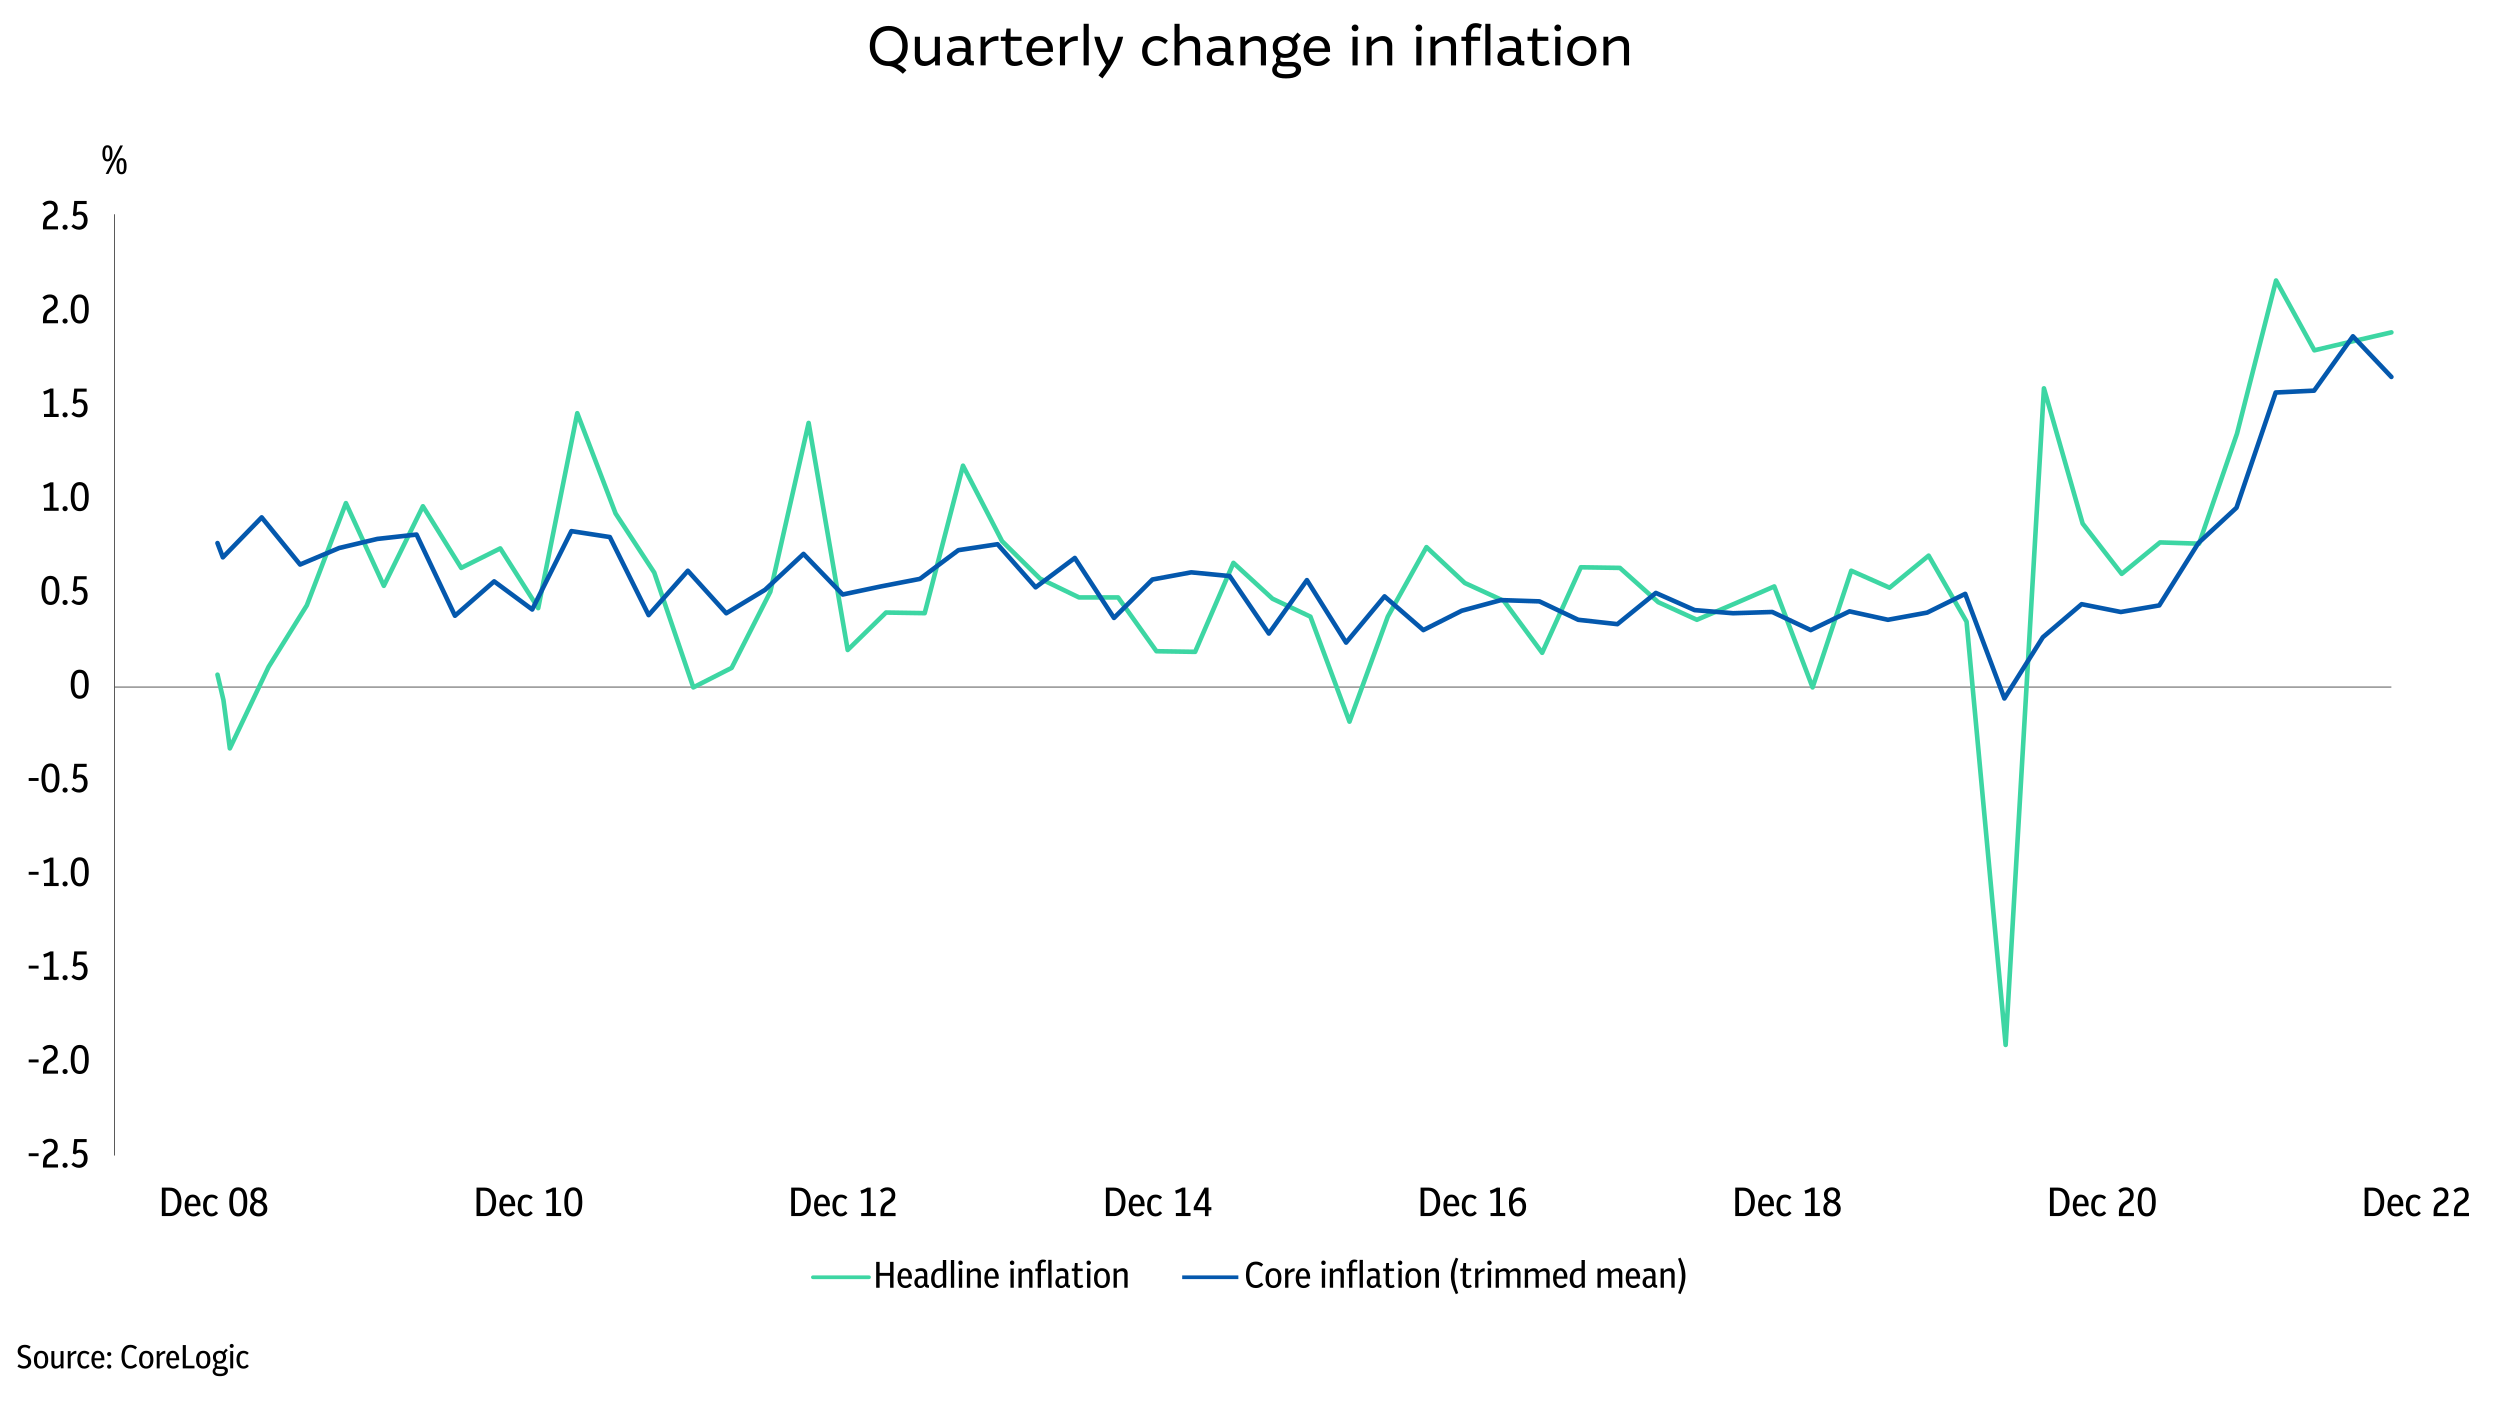 <?xml version="1.0" encoding="UTF-8"?>
<svg id="Layer_1" data-name="Layer 1" xmlns="http://www.w3.org/2000/svg" viewBox="0 0 1352 764">
  <defs>
    <style>
      .cls-1, .cls-2 {
        stroke: #3dd6a3;
      }

      .cls-1, .cls-2, .cls-3 {
        stroke-linecap: round;
      }

      .cls-1, .cls-2, .cls-3, .cls-4, .cls-5 {
        fill: none;
      }

      .cls-1, .cls-2, .cls-3, .cls-5 {
        stroke-linejoin: round;
      }

      .cls-1, .cls-4 {
        stroke-width: 2px;
      }

      .cls-2, .cls-3 {
        stroke-width: 2.5px;
      }

      .cls-3, .cls-4 {
        stroke: #0458ad;
      }

      .cls-4 {
        stroke-miterlimit: 10;
      }

      .cls-5 {
        stroke: #4c4c4c;
        stroke-width: .5px;
      }
    </style>
  </defs>
  <g>
    <line class="cls-1" x1="439.6" y1="690.74" x2="469.97" y2="690.74"/>
    <g>
      <path d="m473.84,696.42v-14h1.86v5.96h5.66v-5.96h1.86v14h-1.86v-6.48h-5.66v6.48h-1.86Z"/>
      <path d="m489.72,696.58c-1.36,0-2.42-.47-3.19-1.4-.77-.93-1.15-2.26-1.15-3.98s.35-2.98,1.05-3.93c.7-.95,1.66-1.43,2.87-1.43.8,0,1.49.21,2.07.63s1.03,1,1.34,1.75c.31.75.47,1.62.47,2.62v.7h-5.98c.08,2.44.9,3.66,2.46,3.66.84,0,1.58-.4,2.22-1.2l1.14,1c-.88,1.05-1.98,1.58-3.3,1.58Zm-.42-9.38c-1.23,0-1.92,1.05-2.08,3.14h4.14c-.13-2.09-.82-3.14-2.06-3.14Z"/>
      <path d="m497.56,696.58c-.93,0-1.68-.28-2.24-.85-.56-.57-.84-1.32-.84-2.27,0-1.03.33-1.83.99-2.42.66-.59,1.56-.88,2.71-.88.24,0,.49,0,.76.03.27.02.53.06.8.11v-1.04c0-1.31-.61-1.96-1.84-1.96-.72,0-1.49.21-2.3.64l-.6-1.28c1.01-.55,2.06-.82,3.14-.82s1.94.28,2.5.85c.56.57.84,1.38.84,2.45v4.86c0,.4.05.66.16.79.11.13.31.19.62.19h.14v1.44h-.58c-.96,0-1.57-.39-1.82-1.16-.48.88-1.29,1.32-2.44,1.32Zm-1.28-3.12c0,.59.14,1.04.41,1.37.27.33.66.49,1.15.49.52,0,.97-.2,1.34-.59.37-.39.56-.96.56-1.71v-1.58c-.48-.11-.9-.16-1.26-.16-.72,0-1.27.19-1.64.57s-.56.92-.56,1.61Z"/>
      <path d="m507.06,696.58c-1.05,0-1.9-.43-2.55-1.3-.65-.87-.97-2.09-.97-3.66,0-1.85.41-3.28,1.23-4.28.82-1,1.94-1.5,3.35-1.5.59,0,1.18.08,1.78.24v-4.66h1.8v15h-1.68v-1.38c-.44.52-.89.91-1.36,1.16s-1,.38-1.6.38Zm-1.68-4.98c0,1.19.19,2.07.56,2.66.37.59.91.88,1.6.88.44,0,.86-.11,1.27-.33.41-.22.77-.52,1.09-.89v-6.36c-.31-.09-.61-.17-.9-.22-.29-.05-.57-.08-.82-.08-1.87,0-2.8,1.45-2.8,4.34Z"/>
      <path d="m514.24,696.42v-15h1.78v15h-1.78Z"/>
      <path d="m519.44,684.14c-.33,0-.62-.12-.85-.36-.23-.24-.35-.53-.35-.88s.12-.63.35-.86.52-.34.85-.34.64.11.87.34c.23.23.35.51.35.86s-.12.64-.35.88c-.23.24-.52.36-.87.36Zm-.88,12.28v-10.38h1.78v10.38h-1.78Z"/>
      <path d="m522.88,696.42v-10.38h1.68v1.38c.95-1.05,2.03-1.58,3.24-1.58.83,0,1.48.25,1.95.76.47.51.71,1.19.71,2.06v7.76h-1.78v-7.46c0-1.03-.51-1.54-1.52-1.54-.47,0-.92.1-1.37.31-.45.21-.82.48-1.13.83v7.86h-1.78Z"/>
      <path d="m536.68,696.58c-1.36,0-2.42-.47-3.19-1.4-.77-.93-1.15-2.26-1.15-3.98s.35-2.98,1.05-3.93c.7-.95,1.66-1.43,2.87-1.43.8,0,1.49.21,2.07.63s1.03,1,1.34,1.75c.31.75.47,1.62.47,2.62v.7h-5.98c.08,2.44.9,3.66,2.46,3.66.84,0,1.58-.4,2.22-1.2l1.14,1c-.88,1.05-1.98,1.58-3.3,1.58Zm-.42-9.38c-1.23,0-1.92,1.05-2.08,3.14h4.14c-.13-2.09-.82-3.14-2.06-3.14Z"/>
      <path d="m547.34,684.14c-.33,0-.62-.12-.85-.36-.23-.24-.35-.53-.35-.88s.12-.63.35-.86.52-.34.85-.34.64.11.87.34c.23.23.35.51.35.86s-.12.64-.35.88c-.23.24-.52.36-.87.36Zm-.88,12.28v-10.38h1.78v10.38h-1.78Z"/>
      <path d="m550.78,696.42v-10.38h1.68v1.38c.95-1.05,2.03-1.58,3.24-1.58.83,0,1.48.25,1.95.76.47.51.71,1.19.71,2.06v7.76h-1.78v-7.46c0-1.03-.51-1.54-1.52-1.54-.47,0-.92.1-1.37.31-.45.21-.82.48-1.13.83v7.86h-1.78Z"/>
      <path d="m561.2,696.42v-8.98h-1.3v-1.4h1.3v-1.76c0-1.03.26-1.8.78-2.33.52-.53,1.21-.79,2.06-.79.36,0,.68.03.96.1.28.07.54.16.78.28l-.52,1.22c-.32-.15-.65-.22-.98-.22-.37,0-.68.13-.93.4-.25.27-.37.69-.37,1.26v1.84h2.66v1.4h-2.66v8.98h-1.78Zm5.7,0v-15.1h1.78v15.1h-1.78Z"/>
      <path d="m573.82,696.58c-.93,0-1.68-.28-2.24-.85-.56-.57-.84-1.32-.84-2.27,0-1.03.33-1.83.99-2.42.66-.59,1.56-.88,2.71-.88.24,0,.49,0,.76.03.27.02.53.06.8.11v-1.04c0-1.31-.61-1.96-1.84-1.96-.72,0-1.49.21-2.3.64l-.6-1.28c1.01-.55,2.06-.82,3.14-.82s1.94.28,2.5.85c.56.57.84,1.38.84,2.45v4.86c0,.4.05.66.16.79.11.13.31.19.62.19h.14v1.44h-.58c-.96,0-1.57-.39-1.82-1.16-.48.88-1.29,1.32-2.44,1.32Zm-1.28-3.12c0,.59.14,1.04.41,1.37.27.33.66.49,1.15.49.52,0,.97-.2,1.34-.59.37-.39.56-.96.56-1.71v-1.58c-.48-.11-.9-.16-1.26-.16-.72,0-1.27.19-1.64.57s-.56.92-.56,1.61Z"/>
      <path d="m583.7,696.58c-.81,0-1.47-.24-1.97-.72-.5-.48-.75-1.17-.75-2.06v-6.36h-1.36v-1.4h1.38l.32-3.02h1.46v3.02h2.74v1.4h-2.74v6.2c0,.55.12.93.35,1.16s.5.34.81.34c.39,0,.85-.15,1.38-.44l.56,1.22c-.32.23-.67.39-1.05.5s-.76.16-1.13.16Z"/>
      <path d="m588.76,684.14c-.33,0-.62-.12-.85-.36-.23-.24-.35-.53-.35-.88s.12-.63.35-.86.52-.34.85-.34.64.11.87.34c.23.23.35.51.35.86s-.12.64-.35.88c-.23.24-.52.36-.87.36Zm-.88,12.28v-10.38h1.78v10.38h-1.78Z"/>
      <path d="m595.94,696.58c-1.37,0-2.43-.46-3.18-1.38s-1.12-2.24-1.12-3.96.37-3.03,1.12-3.98c.75-.95,1.81-1.42,3.18-1.42s2.43.47,3.18,1.4c.75.93,1.12,2.26,1.12,3.98s-.37,3.03-1.12,3.96c-.75.93-1.81,1.4-3.18,1.4Zm0-1.4c.84,0,1.46-.33,1.86-.98.4-.65.6-1.65.6-2.98,0-2.64-.82-3.96-2.46-3.96s-2.46,1.32-2.46,3.96c0,1.33.2,2.33.6,2.98.4.65,1.02.98,1.86.98Z"/>
      <path d="m602.24,696.42v-10.38h1.68v1.38c.95-1.05,2.03-1.58,3.24-1.58.83,0,1.48.25,1.95.76.47.51.71,1.19.71,2.06v7.76h-1.78v-7.46c0-1.03-.51-1.54-1.52-1.54-.47,0-.92.1-1.37.31-.45.21-.82.48-1.13.83v7.86h-1.78Z"/>
    </g>
    <line class="cls-4" x1="639.33" y1="690.74" x2="669.7" y2="690.74"/>
    <g>
      <path d="m679.23,696.58c-1.76,0-3.1-.61-4.03-1.82-.93-1.21-1.39-2.99-1.39-5.32s.47-4.15,1.4-5.36,2.27-1.82,4.02-1.82c.8,0,1.53.14,2.2.41.67.27,1.24.65,1.72,1.13l-1.04,1.24c-.41-.36-.87-.65-1.38-.86-.51-.21-1-.32-1.48-.32-1.13,0-2.01.45-2.63,1.34s-.93,2.3-.93,4.22.31,3.31.92,4.21,1.49,1.35,2.64,1.35c.52,0,1.02-.13,1.5-.39.48-.26.96-.6,1.44-1.01l1.04,1.24c-.59.6-1.2,1.04-1.84,1.33-.64.29-1.36.43-2.16.43Z"/>
      <path d="m688.69,696.58c-1.37,0-2.43-.46-3.18-1.38s-1.12-2.24-1.12-3.96.37-3.03,1.12-3.98c.75-.95,1.81-1.42,3.18-1.42s2.43.47,3.18,1.4c.75.93,1.12,2.26,1.12,3.98s-.37,3.03-1.12,3.96c-.75.93-1.81,1.4-3.18,1.4Zm0-1.4c.84,0,1.46-.33,1.86-.98.4-.65.6-1.65.6-2.98,0-2.64-.82-3.96-2.46-3.96s-2.46,1.32-2.46,3.96c0,1.33.2,2.33.6,2.98.4.65,1.02.98,1.86.98Z"/>
      <path d="m694.99,696.42v-10.38h1.68v1.92c.41-.63.9-1.13,1.46-1.51.56-.38,1.11-.57,1.64-.57h.2c.07,0,.13.01.18.04v1.68c-.05-.01-.1-.02-.14-.02h-.1c-.6,0-1.16.14-1.67.43-.51.29-1,.77-1.47,1.45v6.96h-1.78Z"/>
      <path d="m705.07,696.58c-1.36,0-2.42-.47-3.19-1.4-.77-.93-1.15-2.26-1.15-3.98s.35-2.98,1.05-3.93c.7-.95,1.66-1.43,2.87-1.43.8,0,1.49.21,2.07.63s1.03,1,1.34,1.75c.31.75.47,1.62.47,2.62v.7h-5.98c.08,2.44.9,3.66,2.46,3.66.84,0,1.58-.4,2.22-1.2l1.14,1c-.88,1.05-1.98,1.58-3.3,1.58Zm-.42-9.38c-1.23,0-1.92,1.05-2.08,3.14h4.14c-.13-2.09-.82-3.14-2.06-3.14Z"/>
      <path d="m715.73,684.14c-.33,0-.62-.12-.85-.36-.23-.24-.35-.53-.35-.88s.12-.63.35-.86.52-.34.85-.34.64.11.87.34c.23.23.35.51.35.86s-.12.64-.35.88c-.23.24-.52.36-.87.36Zm-.88,12.28v-10.38h1.78v10.38h-1.78Z"/>
      <path d="m719.17,696.42v-10.38h1.68v1.38c.95-1.05,2.03-1.58,3.24-1.58.83,0,1.48.25,1.95.76.47.51.71,1.19.71,2.06v7.76h-1.78v-7.46c0-1.03-.51-1.54-1.52-1.54-.47,0-.92.1-1.37.31-.45.21-.82.48-1.13.83v7.86h-1.78Z"/>
      <path d="m729.58,696.42v-8.98h-1.3v-1.4h1.3v-1.76c0-1.03.26-1.8.78-2.33.52-.53,1.21-.79,2.06-.79.36,0,.68.03.96.1.28.07.54.16.78.28l-.52,1.22c-.32-.15-.65-.22-.98-.22-.37,0-.68.13-.93.4-.25.27-.37.69-.37,1.26v1.84h2.66v1.4h-2.66v8.98h-1.78Zm5.7,0v-15.1h1.78v15.1h-1.78Z"/>
      <path d="m742.21,696.58c-.93,0-1.68-.28-2.24-.85-.56-.57-.84-1.32-.84-2.27,0-1.03.33-1.83.99-2.42.66-.59,1.56-.88,2.71-.88.24,0,.49,0,.76.03.27.02.53.06.8.11v-1.04c0-1.31-.61-1.96-1.84-1.96-.72,0-1.49.21-2.3.64l-.6-1.28c1.01-.55,2.06-.82,3.14-.82s1.94.28,2.5.85c.56.57.84,1.38.84,2.45v4.86c0,.4.05.66.16.79.11.13.31.19.62.19h.14v1.44h-.58c-.96,0-1.57-.39-1.82-1.16-.48.88-1.29,1.32-2.44,1.32Zm-1.28-3.12c0,.59.14,1.04.41,1.37.27.33.66.49,1.15.49.52,0,.97-.2,1.34-.59.37-.39.56-.96.56-1.71v-1.58c-.48-.11-.9-.16-1.26-.16-.72,0-1.27.19-1.64.57s-.56.92-.56,1.61Z"/>
      <path d="m752.08,696.58c-.81,0-1.47-.24-1.97-.72-.5-.48-.75-1.17-.75-2.06v-6.36h-1.36v-1.4h1.38l.32-3.02h1.46v3.02h2.74v1.4h-2.74v6.2c0,.55.12.93.35,1.16s.5.34.81.34c.39,0,.85-.15,1.38-.44l.56,1.22c-.32.23-.67.39-1.05.5s-.76.16-1.13.16Z"/>
      <path d="m757.15,684.14c-.33,0-.62-.12-.85-.36-.23-.24-.35-.53-.35-.88s.12-.63.35-.86.52-.34.85-.34.64.11.87.34c.23.23.35.51.35.86s-.12.64-.35.88c-.23.24-.52.36-.87.36Zm-.88,12.28v-10.38h1.78v10.38h-1.78Z"/>
      <path d="m764.32,696.58c-1.37,0-2.43-.46-3.18-1.38s-1.12-2.24-1.12-3.96.37-3.03,1.12-3.98c.75-.95,1.81-1.42,3.18-1.42s2.43.47,3.18,1.4c.75.93,1.12,2.26,1.12,3.98s-.37,3.03-1.12,3.96c-.75.93-1.81,1.4-3.18,1.4Zm0-1.4c.84,0,1.46-.33,1.86-.98.4-.65.6-1.65.6-2.98,0-2.64-.82-3.96-2.46-3.96s-2.46,1.32-2.46,3.96c0,1.33.2,2.33.6,2.98.4.65,1.02.98,1.86.98Z"/>
      <path d="m770.62,696.42v-10.38h1.68v1.38c.95-1.05,2.03-1.58,3.24-1.58.83,0,1.48.25,1.95.76.47.51.71,1.19.71,2.06v7.76h-1.78v-7.46c0-1.03-.51-1.54-1.52-1.54-.47,0-.92.1-1.37.31-.45.21-.82.48-1.13.83v7.86h-1.78Z"/>
      <path d="m787.3,699.88c-.84-1.72-1.49-3.4-1.96-5.03-.47-1.63-.7-3.25-.7-4.85s.23-3.21.7-4.83,1.12-3.3,1.96-5.03l1.34.56c-.69,1.73-1.21,3.34-1.56,4.81-.35,1.47-.52,2.96-.52,4.47s.17,3.01.51,4.5c.34,1.49.86,3.11,1.55,4.84l-1.32.56Z"/>
      <path d="m793.78,696.58c-.81,0-1.47-.24-1.97-.72-.5-.48-.75-1.17-.75-2.06v-6.36h-1.36v-1.4h1.38l.32-3.02h1.46v3.02h2.74v1.4h-2.74v6.2c0,.55.12.93.35,1.16s.5.34.81.34c.39,0,.85-.15,1.38-.44l.56,1.22c-.32.23-.67.39-1.05.5s-.76.16-1.13.16Z"/>
      <path d="m797.76,696.42v-10.38h1.68v1.92c.41-.63.9-1.13,1.46-1.51.56-.38,1.11-.57,1.64-.57h.2c.07,0,.13.01.18.04v1.68c-.05-.01-.1-.02-.14-.02h-.1c-.6,0-1.16.14-1.67.43-.51.29-1,.77-1.47,1.45v6.96h-1.78Z"/>
      <path d="m805.48,684.14c-.33,0-.62-.12-.85-.36-.23-.24-.35-.53-.35-.88s.12-.63.35-.86.52-.34.85-.34.64.11.87.34c.23.23.35.51.35.86s-.12.64-.35.88c-.23.24-.52.36-.87.36Zm-.88,12.28v-10.38h1.78v10.38h-1.78Z"/>
      <path d="m808.86,696.42v-10.38h1.7v1.38c.47-.51.98-.9,1.55-1.17s1.14-.41,1.73-.41c.63,0,1.15.16,1.58.48.43.32.73.77.9,1.34.47-.57.99-1.02,1.56-1.34.57-.32,1.17-.48,1.8-.48.79,0,1.42.25,1.89.76.47.51.71,1.19.71,2.06v7.76h-1.78v-7.46c0-1.03-.49-1.54-1.48-1.54-.49,0-.98.13-1.45.38-.47.25-.85.58-1.13.98v7.64h-1.78v-7.46c0-1.03-.49-1.54-1.48-1.54-.45,0-.91.11-1.38.32-.47.21-.85.49-1.16.84v7.84h-1.78Z"/>
      <path d="m824.62,696.42v-10.38h1.7v1.38c.47-.51.98-.9,1.55-1.17s1.14-.41,1.73-.41c.63,0,1.15.16,1.58.48.43.32.73.77.9,1.34.47-.57.99-1.02,1.56-1.34.57-.32,1.17-.48,1.8-.48.79,0,1.42.25,1.89.76.47.51.71,1.19.71,2.06v7.76h-1.78v-7.46c0-1.03-.49-1.54-1.48-1.54-.49,0-.98.13-1.45.38-.47.25-.85.58-1.13.98v7.64h-1.78v-7.46c0-1.03-.49-1.54-1.48-1.54-.45,0-.91.11-1.38.32-.47.21-.85.49-1.16.84v7.84h-1.78Z"/>
      <path d="m844.22,696.58c-1.36,0-2.42-.47-3.19-1.4-.77-.93-1.15-2.26-1.15-3.98s.35-2.98,1.05-3.93c.7-.95,1.66-1.43,2.87-1.43.8,0,1.49.21,2.07.63s1.03,1,1.34,1.75c.31.75.47,1.62.47,2.62v.7h-5.98c.08,2.44.9,3.66,2.46,3.66.84,0,1.58-.4,2.22-1.2l1.14,1c-.88,1.05-1.98,1.58-3.3,1.58Zm-.42-9.38c-1.23,0-1.92,1.05-2.08,3.14h4.14c-.13-2.09-.82-3.14-2.06-3.14Z"/>
      <path d="m852.44,696.58c-1.05,0-1.9-.43-2.55-1.3-.65-.87-.97-2.09-.97-3.66,0-1.85.41-3.28,1.23-4.28.82-1,1.94-1.5,3.35-1.5.59,0,1.18.08,1.78.24v-4.66h1.8v15h-1.68v-1.38c-.44.52-.89.91-1.36,1.16s-1,.38-1.6.38Zm-1.68-4.98c0,1.19.19,2.07.56,2.66.37.59.91.88,1.6.88.44,0,.86-.11,1.27-.33.41-.22.77-.52,1.09-.89v-6.36c-.31-.09-.61-.17-.9-.22-.29-.05-.57-.08-.82-.08-1.87,0-2.8,1.45-2.8,4.34Z"/>
      <path d="m863.92,696.42v-10.38h1.7v1.38c.47-.51.98-.9,1.55-1.17s1.14-.41,1.73-.41c.63,0,1.15.16,1.58.48.43.32.73.77.9,1.34.47-.57.99-1.02,1.56-1.34.57-.32,1.17-.48,1.8-.48.79,0,1.42.25,1.89.76.47.51.71,1.19.71,2.06v7.76h-1.78v-7.46c0-1.03-.49-1.54-1.48-1.54-.49,0-.98.13-1.45.38-.47.25-.85.58-1.13.98v7.64h-1.78v-7.46c0-1.03-.49-1.54-1.48-1.54-.45,0-.91.11-1.38.32-.47.21-.85.49-1.16.84v7.84h-1.78Z"/>
      <path d="m883.52,696.58c-1.36,0-2.42-.47-3.19-1.4-.77-.93-1.15-2.26-1.15-3.98s.35-2.98,1.05-3.93c.7-.95,1.66-1.43,2.87-1.43.8,0,1.49.21,2.07.63s1.03,1,1.34,1.75c.31.75.47,1.62.47,2.62v.7h-5.98c.08,2.44.9,3.66,2.46,3.66.84,0,1.58-.4,2.22-1.2l1.14,1c-.88,1.05-1.98,1.58-3.3,1.58Zm-.42-9.38c-1.23,0-1.92,1.05-2.08,3.14h4.14c-.13-2.09-.82-3.14-2.06-3.14Z"/>
      <path d="m891.36,696.58c-.93,0-1.68-.28-2.24-.85-.56-.57-.84-1.32-.84-2.27,0-1.03.33-1.83.99-2.42.66-.59,1.56-.88,2.71-.88.24,0,.49,0,.76.03.27.02.53.06.8.11v-1.04c0-1.31-.61-1.96-1.84-1.96-.72,0-1.49.21-2.3.64l-.6-1.28c1.01-.55,2.06-.82,3.14-.82s1.94.28,2.5.85c.56.57.84,1.38.84,2.45v4.86c0,.4.05.66.16.79.11.13.31.19.62.19h.14v1.44h-.58c-.96,0-1.57-.39-1.82-1.16-.48.88-1.29,1.32-2.44,1.32Zm-1.28-3.12c0,.59.14,1.04.41,1.37.27.33.66.49,1.15.49.52,0,.97-.2,1.34-.59.37-.39.56-.96.56-1.71v-1.58c-.48-.11-.9-.16-1.26-.16-.72,0-1.27.19-1.64.57s-.56.92-.56,1.61Z"/>
      <path d="m898.06,696.42v-10.38h1.68v1.38c.95-1.05,2.03-1.58,3.24-1.58.83,0,1.48.25,1.95.76.47.51.71,1.19.71,2.06v7.76h-1.78v-7.46c0-1.03-.51-1.54-1.52-1.54-.47,0-.92.1-1.37.31-.45.21-.82.48-1.13.83v7.86h-1.78Z"/>
      <path d="m908.82,699.88l-1.32-.56c.69-1.72,1.21-3.33,1.54-4.82.33-1.49.5-3,.5-4.52s-.17-3-.51-4.47c-.34-1.47-.86-3.08-1.55-4.81l1.34-.56c.84,1.73,1.49,3.41,1.96,5.03.47,1.62.7,3.23.7,4.83s-.23,3.22-.7,4.85c-.47,1.63-1.12,3.31-1.96,5.03Z"/>
    </g>
  </g>
  <g>
    <path d="m480.61,35.69c-2.02,0-3.8-.44-5.34-1.32-1.54-.88-2.74-2.12-3.6-3.74-.86-1.61-1.29-3.52-1.29-5.74s.43-4.14,1.29-5.78c.86-1.63,2.06-2.88,3.6-3.76,1.54-.88,3.32-1.32,5.34-1.32s3.83.44,5.38,1.32,2.75,2.12,3.62,3.74c.86,1.61,1.29,3.54,1.29,5.77,0,2.36-.49,4.39-1.47,6.08-.98,1.69-2.33,2.95-4.05,3.76,1.94.78,3.54,1.88,4.8,3.3l-1.92,1.89c-1.12-1.04-2.32-1.97-3.59-2.79-1.27-.82-2.56-1.29-3.88-1.41h-.18Zm0-2.55c1.48,0,2.78-.33,3.88-1.01,1.11-.67,1.97-1.62,2.58-2.85s.92-2.7.92-4.39-.3-3.23-.92-4.47c-.61-1.24-1.47-2.19-2.58-2.85-1.11-.66-2.41-.99-3.88-.99s-2.74.34-3.84,1.01c-1.1.67-1.96,1.62-2.57,2.85s-.92,2.71-.92,4.42.3,3.2.92,4.44,1.46,2.19,2.57,2.85c1.1.66,2.38.99,3.84.99Z"/>
    <path d="m499.96,35.69c-1.66,0-2.95-.47-3.85-1.41-.91-.94-1.37-2.33-1.37-4.17v-10.26h2.76v10.11c0,1.04.25,1.83.75,2.37.5.54,1.3.81,2.4.81.86,0,1.73-.25,2.61-.75.88-.5,1.64-1.16,2.28-1.98v-10.56h2.76v15.51h-2.61v-2.43c-.78.8-1.66,1.46-2.64,1.98-.98.52-2.01.78-3.09.78Z"/>
    <path d="m517.75,35.69c-1.76,0-3.14-.44-4.14-1.32-1-.88-1.5-2.06-1.5-3.54,0-1.6.58-2.82,1.74-3.67,1.16-.85,2.83-1.27,5.01-1.27.48,0,1,.02,1.56.06.56.04,1.14.11,1.74.21v-1.14c0-1-.29-1.77-.86-2.32-.57-.55-1.5-.83-2.8-.83-1.6,0-3.15.35-4.65,1.05l-.93-2.1c.86-.42,1.82-.75,2.87-.97,1.05-.23,2.06-.35,3.04-.35,1.88,0,3.36.46,4.44,1.38,1.08.92,1.62,2.24,1.62,3.96v6.78c0,.44.08.78.23,1,.15.23.42.35.79.35h.75v2.4h-1.29c-.78,0-1.41-.17-1.88-.51-.47-.34-.81-.82-1-1.44-.5.7-1.16,1.26-1.96,1.67-.81.41-1.74.62-2.78.62Zm-2.82-4.92c0,.86.28,1.53.84,2.01.56.48,1.35.72,2.37.72.74,0,1.42-.17,2.03-.51.61-.34,1.09-.8,1.46-1.38s.54-1.24.54-1.98v-1.47c-.46-.08-.92-.14-1.37-.2-.45-.05-.94-.07-1.46-.07-2.94,0-4.41.96-4.41,2.88Z"/>
    <path d="m530.29,35.36v-15.51h2.61v3.18c.78-1.06,1.71-1.91,2.81-2.54,1.09-.63,2.25-.94,3.49-.94.12,0,.24,0,.36.01.12.01.25.03.39.04v2.52c-.14-.02-.27-.03-.4-.03h-.44c-1.28,0-2.41.29-3.38.88-.97.59-1.87,1.46-2.68,2.59v9.78h-2.76Z"/>
    <path d="m548.65,35.69c-1.52,0-2.72-.41-3.58-1.21-.87-.81-1.31-2-1.31-3.58v-8.79h-2.52v-2.25h2.55l.51-4.44h2.25v4.44h5.91v2.25h-5.91v8.49c0,1.84.88,2.76,2.64,2.76,1.08,0,2.13-.29,3.15-.87l.87,1.98c-.62.38-1.3.68-2.05.9s-1.59.33-2.5.33Z"/>
    <path d="m562.72,35.69c-1.46,0-2.76-.31-3.92-.93-1.15-.62-2.05-1.53-2.71-2.74s-.99-2.67-.99-4.4.32-3.13.95-4.35,1.51-2.16,2.66-2.81c1.14-.65,2.45-.97,3.93-.97,1.34,0,2.52.31,3.54.95,1.02.63,1.82,1.5,2.4,2.62s.87,2.4.87,3.84v1.2h-11.52c.1,1.74.58,3.05,1.46,3.93s2.03,1.32,3.5,1.32c1.02,0,1.92-.24,2.7-.71.78-.47,1.51-1.1,2.19-1.91l1.65,1.71c-.84,1.02-1.81,1.82-2.9,2.39-1.09.57-2.35.85-3.79.85Zm-.21-13.89c-1.16,0-2.14.37-2.94,1.11-.8.74-1.31,1.81-1.53,3.21h8.55c-.1-1.38-.5-2.44-1.2-3.19s-1.66-1.12-2.88-1.12Z"/>
    <path d="m573.22,35.36v-15.51h2.61v3.18c.78-1.06,1.71-1.91,2.81-2.54,1.09-.63,2.25-.94,3.49-.94.12,0,.24,0,.36.01.12.01.25.03.39.04v2.52c-.14-.02-.27-.03-.4-.03h-.44c-1.28,0-2.41.29-3.38.88-.97.59-1.87,1.46-2.68,2.59v9.78h-2.76Z"/>
    <path d="m586.03,35.36V12.86h2.76v22.5h-2.76Z"/>
    <path d="m596.2,42.41l-2.16-1.65c.58-.76,1.07-1.42,1.48-1.98s.81-1.12,1.2-1.69c.39-.57.84-1.25,1.37-2.03-1.34-2.12-2.56-4.45-3.65-6.97-1.09-2.53-1.98-5.28-2.68-8.24h2.97c.62,2.34,1.32,4.56,2.08,6.66.77,2.1,1.73,4.15,2.87,6.15,1.08-1.9,2.02-3.92,2.82-6.06.8-2.14,1.49-4.39,2.07-6.75h2.85c-.5,2.14-1.09,4.16-1.77,6.06-.68,1.9-1.47,3.75-2.38,5.54-.91,1.79-1.95,3.58-3.12,5.37s-2.49,3.66-3.94,5.59Z"/>
    <path d="m625.21,35.69c-1.42,0-2.7-.32-3.84-.95-1.14-.63-2.04-1.55-2.71-2.76s-1-2.67-1-4.37.35-3.18,1.05-4.39,1.65-2.13,2.83-2.78c1.19-.64,2.54-.96,4.04-.96,1.16,0,2.24.21,3.24.64,1,.43,1.92,1.04,2.76,1.82l-1.47,1.86c-.74-.64-1.48-1.12-2.21-1.44-.73-.32-1.5-.48-2.33-.48-1.54,0-2.77.49-3.69,1.48-.92.99-1.38,2.4-1.38,4.21s.44,3.31,1.32,4.28c.88.97,2.08,1.46,3.6,1.46.94,0,1.79-.21,2.54-.63s1.46-1.03,2.14-1.83l1.62,1.74c-.78.96-1.7,1.71-2.76,2.26-1.06.55-2.31.83-3.75.83Z"/>
    <path d="m635.17,35.36V12.86h2.76v9.45c.88-.9,1.82-1.59,2.83-2.08,1.01-.49,2.06-.74,3.17-.74,1.56,0,2.8.46,3.72,1.37s1.38,2.2,1.38,3.86v10.65h-2.76v-10.2c0-2.08-1.02-3.12-3.06-3.12-.96,0-1.93.27-2.91.82-.98.55-1.77,1.25-2.37,2.08v10.41h-2.76Z"/>
    <path d="m658.24,35.69c-1.76,0-3.14-.44-4.14-1.32-1-.88-1.5-2.06-1.5-3.54,0-1.6.58-2.82,1.74-3.67,1.16-.85,2.83-1.27,5.01-1.27.48,0,1,.02,1.56.06.56.04,1.14.11,1.74.21v-1.14c0-1-.29-1.77-.86-2.32-.57-.55-1.5-.83-2.8-.83-1.6,0-3.15.35-4.65,1.05l-.93-2.1c.86-.42,1.82-.75,2.87-.97,1.05-.23,2.06-.35,3.04-.35,1.88,0,3.36.46,4.44,1.38,1.08.92,1.62,2.24,1.62,3.96v6.78c0,.44.08.78.23,1,.15.23.42.35.79.35h.75v2.4h-1.29c-.78,0-1.41-.17-1.88-.51-.47-.34-.81-.82-1-1.44-.5.7-1.16,1.26-1.96,1.67-.81.41-1.74.62-2.78.62Zm-2.82-4.92c0,.86.28,1.53.84,2.01.56.48,1.35.72,2.37.72.74,0,1.42-.17,2.03-.51.61-.34,1.09-.8,1.46-1.38s.54-1.24.54-1.98v-1.47c-.46-.08-.92-.14-1.37-.2-.45-.05-.94-.07-1.46-.07-2.94,0-4.41.96-4.41,2.88Z"/>
    <path d="m670.78,35.36v-15.51h2.61v2.58c.9-.94,1.87-1.66,2.91-2.17,1.04-.51,2.12-.77,3.24-.77,1.56,0,2.8.46,3.72,1.37s1.38,2.2,1.38,3.86v10.65h-2.76v-10.2c0-2.08-1.02-3.12-3.06-3.12-.96,0-1.93.27-2.91.82-.98.55-1.77,1.25-2.37,2.08v10.41h-2.76Z"/>
    <path d="m694.99,31.31c-.84,0-1.63-.1-2.37-.3-.18.42-.27.82-.27,1.2,0,.86.6,1.29,1.8,1.29h4.56c1.56,0,2.77.35,3.63,1.04.86.69,1.29,1.62,1.29,2.8,0,1.48-.66,2.7-1.98,3.65-1.32.95-3.37,1.42-6.15,1.42-2.6,0-4.5-.42-5.7-1.26s-1.8-1.96-1.8-3.36c0-.82.22-1.55.66-2.18.44-.63,1-1.16,1.68-1.61-.2-.4-.3-.85-.3-1.35s.07-.92.22-1.32c.15-.4.33-.78.55-1.14-.78-.5-1.39-1.16-1.84-1.96s-.67-1.75-.67-2.83c0-1.24.29-2.3.87-3.18.58-.88,1.38-1.55,2.38-2.03,1.01-.47,2.15-.71,3.43-.71,1.64,0,3.03.37,4.17,1.11l2.52-3,1.8,1.59-2.76,2.88c.66.94.99,2.05.99,3.33s-.29,2.28-.87,3.17-1.38,1.57-2.38,2.04c-1.01.47-2.17.71-3.47.71Zm-4.47,6.21c0,.84.38,1.48,1.12,1.92.75.44,2.04.66,3.88.66,1.96,0,3.33-.25,4.11-.75.78-.5,1.17-1.09,1.17-1.77,0-.62-.21-1.05-.64-1.3-.43-.25-1-.38-1.7-.38h-4.41c-.9,0-1.69-.18-2.37-.54-.38.28-.67.59-.87.94-.2.35-.3.76-.3,1.22Zm4.47-8.34c1.12,0,2.06-.32,2.81-.97.75-.65,1.12-1.58,1.12-2.8s-.38-2.15-1.12-2.79-1.69-.96-2.81-.96-2.03.32-2.79.96-1.14,1.57-1.14,2.79.38,2.16,1.14,2.8c.76.65,1.69.97,2.79.97Z"/>
    <path d="m712.57,35.69c-1.46,0-2.76-.31-3.92-.93-1.15-.62-2.05-1.53-2.71-2.74s-.99-2.67-.99-4.4.32-3.13.95-4.35,1.51-2.16,2.66-2.81c1.14-.65,2.45-.97,3.93-.97,1.34,0,2.52.31,3.54.95,1.02.63,1.82,1.5,2.4,2.62s.87,2.4.87,3.84v1.2h-11.52c.1,1.74.58,3.05,1.46,3.93s2.03,1.32,3.5,1.32c1.02,0,1.92-.24,2.7-.71.78-.47,1.51-1.1,2.19-1.91l1.65,1.71c-.84,1.02-1.81,1.82-2.9,2.39-1.09.57-2.35.85-3.79.85Zm-.21-13.89c-1.16,0-2.14.37-2.94,1.11-.8.74-1.31,1.81-1.53,3.21h8.55c-.1-1.38-.5-2.44-1.2-3.19s-1.66-1.12-2.88-1.12Z"/>
    <path d="m732.82,16.91c-.5,0-.93-.17-1.29-.53-.36-.35-.54-.77-.54-1.27,0-.54.18-.99.54-1.33.36-.35.79-.53,1.29-.53s.96.18,1.31.53c.35.35.52.79.52,1.33,0,.5-.17.92-.52,1.27s-.79.53-1.31.53Zm-1.38,18.45v-15.51h2.76v15.51h-2.76Z"/>
    <path d="m739.06,35.36v-15.51h2.61v2.58c.9-.94,1.87-1.66,2.91-2.17,1.04-.51,2.12-.77,3.24-.77,1.56,0,2.8.46,3.72,1.37s1.38,2.2,1.38,3.86v10.65h-2.76v-10.2c0-2.08-1.02-3.12-3.06-3.12-.96,0-1.93.27-2.91.82-.98.55-1.77,1.25-2.37,2.08v10.41h-2.76Z"/>
    <path d="m767.32,16.91c-.5,0-.93-.17-1.29-.53-.36-.35-.54-.77-.54-1.27,0-.54.18-.99.54-1.33.36-.35.79-.53,1.29-.53s.95.18,1.3.53c.35.35.53.79.53,1.33,0,.5-.18.92-.53,1.27s-.79.53-1.3.53Zm-1.38,18.45v-15.51h2.76v15.51h-2.76Z"/>
    <path d="m773.56,35.36v-15.51h2.61v2.58c.9-.94,1.87-1.66,2.91-2.17,1.04-.51,2.12-.77,3.24-.77,1.56,0,2.8.46,3.72,1.37s1.38,2.2,1.38,3.86v10.65h-2.76v-10.2c0-2.08-1.02-3.12-3.06-3.12-.96,0-1.93.27-2.91.82-.98.55-1.77,1.25-2.37,2.08v10.41h-2.76Z"/>
    <path d="m792.85,35.36v-13.26h-2.52v-2.25h2.52v-1.74c0-1.84.48-3.24,1.46-4.18.97-.95,2.21-1.43,3.74-1.43,1.2,0,2.32.29,3.36.87l-.9,2.07c-.36-.18-.71-.32-1.05-.42s-.71-.15-1.11-.15c-.8,0-1.46.27-1.98.8-.52.53-.78,1.33-.78,2.41v1.77h4.86v2.25h-4.86v13.26h-2.73Zm10.41,0V12.86h2.76v22.5h-2.76Z"/>
    <path d="m815.44,35.69c-1.76,0-3.14-.44-4.14-1.32s-1.5-2.06-1.5-3.54c0-1.6.58-2.82,1.74-3.67,1.16-.85,2.83-1.27,5.01-1.27.48,0,1,.02,1.56.06.56.04,1.14.11,1.74.21v-1.14c0-1-.29-1.77-.86-2.32-.57-.55-1.5-.83-2.8-.83-1.6,0-3.15.35-4.65,1.05l-.93-2.1c.86-.42,1.81-.75,2.87-.97,1.05-.23,2.06-.35,3.04-.35,1.88,0,3.36.46,4.44,1.38,1.08.92,1.62,2.24,1.62,3.96v6.78c0,.44.08.78.23,1,.15.23.41.35.79.35h.75v2.4h-1.29c-.78,0-1.41-.17-1.88-.51-.47-.34-.81-.82-1-1.44-.5.7-1.16,1.26-1.97,1.67-.81.41-1.74.62-2.77.62Zm-2.82-4.92c0,.86.28,1.53.84,2.01s1.35.72,2.37.72c.74,0,1.42-.17,2.03-.51.61-.34,1.09-.8,1.46-1.38.36-.58.54-1.24.54-1.98v-1.47c-.46-.08-.92-.14-1.37-.2-.45-.05-.94-.07-1.46-.07-2.94,0-4.41.96-4.41,2.88Z"/>
    <path d="m833.5,35.69c-1.52,0-2.71-.41-3.58-1.21s-1.31-2-1.31-3.58v-8.79h-2.52v-2.25h2.55l.51-4.44h2.25v4.44h5.91v2.25h-5.91v8.49c0,1.84.88,2.76,2.64,2.76,1.08,0,2.13-.29,3.15-.87l.87,1.98c-.62.38-1.3.68-2.05.9s-1.58.33-2.5.33Z"/>
    <path d="m842.44,16.91c-.5,0-.93-.17-1.29-.53-.36-.35-.54-.77-.54-1.27,0-.54.18-.99.54-1.33.36-.35.79-.53,1.29-.53s.95.18,1.3.53c.35.35.53.79.53,1.33,0,.5-.18.92-.53,1.27s-.79.53-1.3.53Zm-1.38,18.45v-15.51h2.76v15.51h-2.76Z"/>
    <path d="m855.46,35.69c-1.46,0-2.79-.31-3.99-.93-1.2-.62-2.16-1.53-2.86-2.73-.71-1.2-1.07-2.66-1.07-4.38s.35-3.21,1.05-4.42,1.64-2.13,2.83-2.78c1.19-.64,2.54-.96,4.04-.96s2.81.31,4,.95c1.19.63,2.13,1.54,2.83,2.74.7,1.2,1.05,2.66,1.05,4.38s-.34,3.19-1.03,4.41c-.69,1.22-1.63,2.14-2.82,2.77-1.19.63-2.54.95-4.04.95Zm0-2.34c1.48,0,2.69-.5,3.63-1.51s1.41-2.43,1.41-4.25-.47-3.25-1.41-4.24-2.15-1.49-3.63-1.49-2.72.5-3.66,1.5c-.94,1-1.41,2.41-1.41,4.23s.47,3.26,1.41,4.26,2.16,1.5,3.66,1.5Z"/>
    <path d="m867.13,35.36v-15.51h2.61v2.58c.9-.94,1.87-1.66,2.91-2.17,1.04-.51,2.12-.77,3.24-.77,1.56,0,2.8.46,3.72,1.37s1.38,2.2,1.38,3.86v10.65h-2.76v-10.2c0-2.08-1.02-3.12-3.06-3.12-.96,0-1.93.27-2.91.82-.98.55-1.77,1.25-2.37,2.08v10.41h-2.76Z"/>
  </g>
  <g>
    <path d="m15.52,625.27v-1.58h5.35v1.58h-5.35Z"/>
    <path d="m23.24,631.39v-1.96c0-1.31.22-2.42.65-3.33.43-.92,1.15-1.7,2.17-2.34l1.54-.99c.62-.41,1.05-.85,1.3-1.31.25-.46.37-.96.37-1.51,0-.75-.21-1.34-.63-1.78-.42-.44-.99-.66-1.73-.66-.95,0-1.9.43-2.84,1.3l-1.1-1.34c.6-.57,1.23-.99,1.88-1.25.65-.26,1.36-.4,2.12-.4,1.32,0,2.36.38,3.12,1.14s1.14,1.8,1.14,3.1c0,.89-.19,1.68-.58,2.37-.39.68-1.03,1.32-1.92,1.9l-1.67,1.06c-1.2.79-1.8,2.08-1.8,3.85v.44h6.12v1.72h-8.14Z"/>
    <path d="m35.19,631.58c-.38,0-.71-.13-.98-.4-.27-.26-.41-.59-.41-.99s.14-.7.41-.97c.27-.26.6-.4.98-.4s.73.13,1,.4c.27.26.41.59.41.97s-.14.73-.41.99c-.27.26-.6.4-1,.4Z"/>
    <path d="m42.69,631.56c-.79,0-1.54-.17-2.24-.5s-1.32-.77-1.85-1.31l1.14-1.21c.87.88,1.81,1.32,2.84,1.32.82,0,1.49-.32,2.01-.97.52-.64.78-1.47.78-2.46s-.21-1.7-.64-2.24c-.43-.54-1.03-.81-1.8-.81-.87,0-1.62.32-2.27.97l-1.25-.57.75-7.79h6.71v1.69h-5.06l-.42,4.53c.6-.32,1.24-.48,1.91-.48,1.22,0,2.2.43,2.96,1.28s1.13,2.01,1.13,3.48c0,1.01-.2,1.9-.59,2.66s-.95,1.36-1.65,1.78-1.53.64-2.46.64Z"/>
  </g>
  <g>
    <path d="m15.52,523.81v-1.58h5.35v1.58h-5.35Z"/>
    <path d="m23.79,529.92v-1.69h3.08v-11.62c-.48.26-.96.49-1.44.69-.48.2-.99.39-1.55.58l-.48-1.74c.72-.22,1.4-.46,2.04-.74.64-.27,1.24-.57,1.81-.89h1.65v13.71h2.82v1.69h-7.92Z"/>
    <path d="m35.19,530.12c-.38,0-.71-.13-.98-.4-.27-.26-.41-.59-.41-.99s.14-.7.41-.97c.27-.26.6-.4.98-.4s.73.13,1,.4c.27.26.41.59.41.97s-.14.73-.41.99c-.27.26-.6.4-1,.4Z"/>
    <path d="m42.69,530.1c-.79,0-1.54-.17-2.24-.5s-1.32-.77-1.85-1.31l1.14-1.21c.87.88,1.81,1.32,2.84,1.32.82,0,1.49-.32,2.01-.97.52-.64.78-1.47.78-2.46s-.21-1.7-.64-2.24c-.43-.54-1.03-.81-1.8-.81-.87,0-1.62.32-2.27.97l-1.25-.57.75-7.79h6.71v1.69h-5.06l-.42,4.53c.6-.32,1.24-.48,1.91-.48,1.22,0,2.2.43,2.96,1.28s1.13,2.01,1.13,3.48c0,1.01-.2,1.9-.59,2.66s-.95,1.36-1.65,1.78-1.53.64-2.46.64Z"/>
  </g>
  <g>
    <path d="m15.52,574.54v-1.58h5.35v1.58h-5.35Z"/>
    <path d="m23.24,580.65v-1.96c0-1.31.22-2.42.65-3.33.43-.92,1.15-1.7,2.17-2.34l1.54-.99c.62-.41,1.05-.85,1.3-1.31.25-.46.37-.96.37-1.51,0-.75-.21-1.34-.63-1.78-.42-.44-.99-.66-1.73-.66-.95,0-1.9.43-2.84,1.3l-1.1-1.34c.6-.57,1.23-.99,1.88-1.25.65-.26,1.36-.4,2.12-.4,1.32,0,2.36.38,3.12,1.14s1.14,1.8,1.14,3.1c0,.89-.19,1.68-.58,2.37-.39.68-1.03,1.32-1.92,1.9l-1.67,1.06c-1.2.79-1.8,2.08-1.8,3.85v.44h6.12v1.72h-8.14Z"/>
    <path d="m35.19,580.85c-.38,0-.71-.13-.98-.4-.27-.26-.41-.59-.41-.99s.14-.7.41-.97c.27-.26.6-.4.98-.4s.73.13,1,.4c.27.26.41.59.41.97s-.14.73-.41.99c-.27.26-.6.4-1,.4Z"/>
    <path d="m43.11,580.83c-1,0-1.86-.26-2.58-.79-.73-.53-1.29-1.37-1.68-2.53-.4-1.16-.59-2.68-.59-4.55s.2-3.4.59-4.55.96-2,1.68-2.53c.73-.53,1.59-.79,2.58-.79s1.88.26,2.61.79c.73.53,1.29,1.37,1.68,2.53s.59,2.68.59,4.55-.2,3.4-.59,4.55c-.4,1.16-.96,2-1.68,2.53-.73.53-1.59.79-2.61.79Zm0-1.69c.65,0,1.18-.19,1.61-.58.43-.39.74-1.03.95-1.93.21-.89.31-2.1.31-3.63s-.11-2.76-.33-3.67c-.22-.91-.54-1.56-.96-1.96-.42-.4-.94-.59-1.57-.59s-1.16.19-1.58.58c-.43.39-.74,1.03-.95,1.92-.21.89-.31,2.1-.31,3.63s.11,2.76.33,3.67c.22.91.54,1.56.96,1.96.42.4.94.59,1.55.59Z"/>
  </g>
  <path d="m43.11,377.9c-1,0-1.86-.26-2.58-.79-.73-.53-1.29-1.37-1.68-2.53-.4-1.16-.59-2.68-.59-4.55s.2-3.4.59-4.55.96-2,1.68-2.53c.73-.53,1.59-.79,2.58-.79s1.88.26,2.61.79c.73.53,1.29,1.37,1.68,2.53s.59,2.68.59,4.55-.2,3.4-.59,4.55c-.4,1.16-.96,2-1.68,2.53-.73.53-1.59.79-2.61.79Zm0-1.69c.65,0,1.18-.19,1.61-.58.43-.39.74-1.03.95-1.93.21-.89.31-2.1.31-3.63s-.11-2.76-.33-3.67c-.22-.91-.54-1.56-.96-1.96-.42-.4-.94-.59-1.57-.59s-1.16.19-1.58.58c-.43.39-.74,1.03-.95,1.92-.21.89-.31,2.1-.31,3.63s.11,2.76.33,3.67c.22.91.54,1.56.96,1.96.42.4.94.59,1.55.59Z"/>
  <g>
    <path d="m23.79,225.53v-1.69h3.08v-11.62c-.48.26-.96.49-1.44.69-.48.2-.99.39-1.55.58l-.48-1.74c.72-.22,1.4-.46,2.04-.74.64-.27,1.24-.57,1.81-.89h1.65v13.71h2.82v1.69h-7.92Z"/>
    <path d="m35.19,225.73c-.38,0-.71-.13-.98-.4-.27-.26-.41-.59-.41-.99s.14-.7.41-.97c.27-.26.6-.4.98-.4s.73.13,1,.4c.27.26.41.59.41.97s-.14.73-.41.99c-.27.26-.6.4-1,.4Z"/>
    <path d="m42.69,225.71c-.79,0-1.54-.17-2.24-.5s-1.32-.77-1.85-1.31l1.14-1.21c.87.88,1.81,1.32,2.84,1.32.82,0,1.49-.32,2.01-.97.52-.64.78-1.47.78-2.46s-.21-1.7-.64-2.24c-.43-.54-1.03-.81-1.8-.81-.87,0-1.62.32-2.27.97l-1.25-.57.75-7.79h6.71v1.69h-5.06l-.42,4.53c.6-.32,1.24-.48,1.91-.48,1.22,0,2.2.43,2.96,1.28s1.13,2.01,1.13,3.48c0,1.01-.2,1.9-.59,2.66s-.95,1.36-1.65,1.78-1.53.64-2.46.64Z"/>
  </g>
  <g>
    <path d="m23.24,174.8v-1.96c0-1.31.22-2.42.65-3.33.43-.92,1.15-1.7,2.17-2.34l1.54-.99c.62-.41,1.05-.85,1.3-1.31.25-.46.37-.96.37-1.51,0-.75-.21-1.34-.63-1.78-.42-.44-.99-.66-1.73-.66-.95,0-1.9.43-2.84,1.3l-1.1-1.34c.6-.57,1.23-.99,1.88-1.25.65-.26,1.36-.4,2.12-.4,1.32,0,2.36.38,3.12,1.14s1.14,1.8,1.14,3.1c0,.89-.19,1.68-.58,2.37-.39.68-1.03,1.32-1.92,1.9l-1.67,1.06c-1.2.79-1.8,2.08-1.8,3.85v.44h6.12v1.72h-8.14Z"/>
    <path d="m35.19,175c-.38,0-.71-.13-.98-.4-.27-.26-.41-.59-.41-.99s.14-.7.41-.97c.27-.26.6-.4.98-.4s.73.13,1,.4c.27.26.41.59.41.97s-.14.73-.41.99c-.27.26-.6.4-1,.4Z"/>
    <path d="m43.11,174.97c-1,0-1.86-.26-2.58-.79-.73-.53-1.29-1.37-1.68-2.53-.4-1.16-.59-2.68-.59-4.55s.2-3.4.59-4.55.96-2,1.68-2.53c.73-.53,1.59-.79,2.58-.79s1.88.26,2.61.79c.73.53,1.29,1.37,1.68,2.53s.59,2.68.59,4.55-.2,3.4-.59,4.55c-.4,1.16-.96,2-1.68,2.53-.73.53-1.59.79-2.61.79Zm0-1.69c.65,0,1.18-.19,1.61-.58.43-.39.74-1.03.95-1.93.21-.89.31-2.1.31-3.63s-.11-2.76-.33-3.67c-.22-.91-.54-1.56-.96-1.96-.42-.4-.94-.59-1.57-.59s-1.16.19-1.58.58c-.43.39-.74,1.03-.95,1.92-.21.89-.31,2.1-.31,3.63s.11,2.76.33,3.67c.22.91.54,1.56.96,1.96.42.4.94.59,1.55.59Z"/>
  </g>
  <g>
    <path d="m23.79,276.26v-1.69h3.08v-11.62c-.48.26-.96.49-1.44.69-.48.2-.99.39-1.55.58l-.48-1.74c.72-.22,1.4-.46,2.04-.74.64-.27,1.24-.57,1.81-.89h1.65v13.71h2.82v1.69h-7.92Z"/>
    <path d="m35.19,276.46c-.38,0-.71-.13-.98-.4s-.41-.59-.41-.99.14-.7.41-.97c.27-.26.6-.39.98-.39s.73.13,1,.39c.27.27.41.59.41.97s-.14.73-.41.99-.6.4-1,.4Z"/>
    <path d="m43.11,276.44c-1,0-1.86-.26-2.58-.79s-1.29-1.37-1.68-2.53c-.4-1.16-.59-2.68-.59-4.55s.2-3.4.59-4.55.96-2,1.68-2.53,1.59-.79,2.58-.79,1.88.27,2.61.79,1.29,1.37,1.68,2.53.59,2.68.59,4.55-.2,3.39-.59,4.55c-.4,1.16-.96,2-1.68,2.53s-1.59.79-2.61.79Zm0-1.69c.65,0,1.18-.19,1.61-.58.43-.39.74-1.03.95-1.93s.31-2.11.31-3.63-.11-2.76-.33-3.67c-.22-.91-.54-1.56-.96-1.96-.42-.4-.94-.59-1.57-.59s-1.16.19-1.58.58c-.43.39-.74,1.03-.95,1.93-.21.89-.31,2.1-.31,3.63s.11,2.77.33,3.67c.22.91.54,1.56.96,1.96.42.4.94.59,1.55.59Z"/>
  </g>
  <g>
    <path d="m15.52,473.07v-1.58h5.35v1.58h-5.35Z"/>
    <path d="m23.79,479.19v-1.69h3.08v-11.62c-.48.26-.96.49-1.44.69-.48.2-.99.39-1.55.58l-.48-1.74c.72-.22,1.4-.46,2.04-.74.64-.27,1.24-.57,1.81-.89h1.65v13.71h2.82v1.69h-7.92Z"/>
    <path d="m35.19,479.39c-.38,0-.71-.13-.98-.4-.27-.26-.41-.59-.41-.99s.14-.7.41-.97c.27-.26.6-.4.98-.4s.73.13,1,.4c.27.26.41.59.41.97s-.14.73-.41.99c-.27.26-.6.4-1,.4Z"/>
    <path d="m43.11,479.36c-1,0-1.86-.26-2.58-.79-.73-.53-1.29-1.37-1.68-2.53-.4-1.16-.59-2.68-.59-4.55s.2-3.4.59-4.55.96-2,1.68-2.53c.73-.53,1.59-.79,2.58-.79s1.88.26,2.61.79c.73.53,1.29,1.37,1.68,2.53s.59,2.68.59,4.55-.2,3.4-.59,4.55c-.4,1.16-.96,2-1.68,2.53-.73.53-1.59.79-2.61.79Zm0-1.69c.65,0,1.18-.19,1.61-.58.43-.39.74-1.03.95-1.93.21-.89.31-2.1.31-3.63s-.11-2.76-.33-3.67c-.22-.91-.54-1.56-.96-1.96-.42-.4-.94-.59-1.57-.59s-1.16.19-1.58.58c-.43.39-.74,1.03-.95,1.92-.21.89-.31,2.1-.31,3.63s.11,2.76.33,3.67c.22.91.54,1.56.96,1.96.42.4.94.59,1.55.59Z"/>
  </g>
  <g>
    <path d="m27.27,327.17c-1,0-1.86-.26-2.58-.79-.73-.53-1.29-1.37-1.68-2.53-.4-1.16-.59-2.68-.59-4.55s.2-3.4.59-4.55.96-2,1.68-2.53c.73-.53,1.59-.79,2.58-.79s1.88.26,2.61.79c.73.53,1.29,1.37,1.68,2.53s.59,2.68.59,4.55-.2,3.4-.59,4.55c-.4,1.16-.96,2-1.68,2.53-.73.53-1.59.79-2.61.79Zm0-1.69c.65,0,1.18-.19,1.61-.58.43-.39.74-1.03.95-1.93.21-.89.31-2.1.31-3.63s-.11-2.76-.33-3.67c-.22-.91-.54-1.56-.96-1.96-.42-.4-.94-.59-1.57-.59s-1.16.19-1.58.58c-.43.39-.74,1.03-.95,1.92-.21.89-.31,2.1-.31,3.63s.11,2.76.33,3.67c.22.91.54,1.56.96,1.96.42.4.94.59,1.55.59Z"/>
    <path d="m35.19,327.19c-.38,0-.71-.13-.98-.4-.27-.26-.41-.59-.41-.99s.14-.7.41-.97c.27-.26.6-.4.98-.4s.73.13,1,.4c.27.26.41.59.41.97s-.14.73-.41.99c-.27.26-.6.4-1,.4Z"/>
    <path d="m42.69,327.17c-.79,0-1.54-.17-2.24-.5s-1.32-.77-1.85-1.31l1.14-1.21c.87.88,1.81,1.32,2.84,1.32.82,0,1.49-.32,2.01-.97.52-.64.78-1.47.78-2.46s-.21-1.7-.64-2.24c-.43-.54-1.03-.81-1.8-.81-.87,0-1.62.32-2.27.97l-1.25-.57.75-7.79h6.71v1.69h-5.06l-.42,4.53c.6-.32,1.24-.48,1.91-.48,1.22,0,2.2.43,2.96,1.28s1.13,2.01,1.13,3.48c0,1.01-.2,1.9-.59,2.66s-.95,1.36-1.65,1.78-1.53.64-2.46.64Z"/>
  </g>
  <g>
    <path d="m15.52,422.34v-1.58h5.35v1.58h-5.35Z"/>
    <path d="m27.27,428.63c-1,0-1.86-.26-2.58-.79-.73-.53-1.29-1.37-1.68-2.53-.4-1.16-.59-2.68-.59-4.55s.2-3.4.59-4.55.96-2,1.68-2.53c.73-.53,1.59-.79,2.58-.79s1.88.26,2.61.79c.73.53,1.29,1.37,1.68,2.53s.59,2.68.59,4.55-.2,3.4-.59,4.55c-.4,1.16-.96,2-1.68,2.53-.73.53-1.59.79-2.61.79Zm0-1.69c.65,0,1.18-.19,1.61-.58.43-.39.74-1.03.95-1.93.21-.89.31-2.1.31-3.63s-.11-2.76-.33-3.67c-.22-.91-.54-1.56-.96-1.96-.42-.4-.94-.59-1.57-.59s-1.16.19-1.58.58c-.43.39-.74,1.03-.95,1.92-.21.89-.31,2.1-.31,3.63s.11,2.76.33,3.67c.22.91.54,1.56.96,1.96.42.4.94.59,1.55.59Z"/>
    <path d="m35.19,428.66c-.38,0-.71-.13-.98-.4-.27-.26-.41-.59-.41-.99s.14-.7.41-.97c.27-.26.6-.4.98-.4s.73.13,1,.4c.27.26.41.59.41.97s-.14.73-.41.99c-.27.26-.6.4-1,.4Z"/>
    <path d="m42.69,428.63c-.79,0-1.54-.17-2.24-.5s-1.32-.77-1.85-1.31l1.14-1.21c.87.88,1.81,1.32,2.84,1.32.82,0,1.49-.32,2.01-.97.52-.64.78-1.47.78-2.46s-.21-1.7-.64-2.24c-.43-.54-1.03-.81-1.8-.81-.87,0-1.62.32-2.27.97l-1.25-.57.75-7.79h6.71v1.69h-5.06l-.42,4.53c.6-.32,1.24-.48,1.91-.48,1.22,0,2.2.43,2.96,1.28s1.13,2.01,1.13,3.48c0,1.01-.2,1.9-.59,2.66s-.95,1.36-1.65,1.78-1.53.64-2.46.64Z"/>
  </g>
  <g>
    <path d="m23.24,124.07v-1.96c0-1.31.22-2.42.65-3.33.43-.92,1.15-1.7,2.17-2.34l1.54-.99c.62-.41,1.05-.85,1.3-1.31.25-.46.37-.96.37-1.51,0-.75-.21-1.34-.63-1.78-.42-.44-.99-.66-1.73-.66-.95,0-1.9.43-2.84,1.3l-1.1-1.34c.6-.57,1.23-.99,1.88-1.25.65-.26,1.36-.4,2.12-.4,1.32,0,2.36.38,3.12,1.14s1.14,1.8,1.14,3.1c0,.89-.19,1.68-.58,2.37-.39.68-1.03,1.32-1.92,1.9l-1.67,1.06c-1.2.79-1.8,2.08-1.8,3.85v.44h6.12v1.72h-8.14Z"/>
    <path d="m35.19,124.27c-.38,0-.71-.13-.98-.4-.27-.26-.41-.59-.41-.99s.14-.7.41-.97c.27-.26.6-.4.98-.4s.73.13,1,.4c.27.26.41.59.41.97s-.14.73-.41.99c-.27.26-.6.4-1,.4Z"/>
    <path d="m42.69,124.24c-.79,0-1.54-.17-2.24-.5s-1.32-.77-1.85-1.31l1.14-1.21c.87.88,1.81,1.32,2.84,1.32.82,0,1.49-.32,2.01-.97.52-.64.78-1.47.78-2.46s-.21-1.7-.64-2.24c-.43-.54-1.03-.81-1.8-.81-.87,0-1.62.32-2.27.97l-1.25-.57.75-7.79h6.71v1.69h-5.06l-.42,4.53c.6-.32,1.24-.48,1.91-.48,1.22,0,2.2.43,2.96,1.28s1.13,2.01,1.13,3.48c0,1.01-.2,1.9-.59,2.66s-.95,1.36-1.65,1.78-1.53.64-2.46.64Z"/>
  </g>
  <path d="m58.11,87.29c-.94,0-1.63-.36-2.07-1.09-.44-.73-.66-1.81-.66-3.27s.22-2.54.66-3.28c.44-.73,1.13-1.1,2.07-1.1s1.65.37,2.08,1.1c.43.73.65,1.82.65,3.26s-.22,2.53-.65,3.27c-.43.74-1.13,1.11-2.08,1.11Zm0-1.17c.47,0,.8-.25,1-.75.2-.5.3-1.31.3-2.44s-.1-1.98-.3-2.47c-.2-.49-.53-.74-1-.74s-.78.24-.98.74c-.2.49-.3,1.32-.3,2.47s.1,1.94.3,2.44c.2.5.52.75.98.75Zm-.97,7.94l7.88-15.4h1.47l-7.85,15.4h-1.5Zm8.58.18c-.94,0-1.63-.36-2.07-1.09-.44-.72-.66-1.81-.66-3.27s.22-2.54.66-3.28c.44-.73,1.13-1.1,2.07-1.1s1.65.37,2.08,1.1c.43.73.65,1.82.65,3.26s-.22,2.53-.65,3.27-1.13,1.11-2.08,1.11Zm0-1.17c.47,0,.8-.25,1-.75.2-.5.3-1.31.3-2.44s-.1-1.98-.3-2.48c-.2-.49-.53-.74-1-.74s-.78.25-.98.74c-.2.49-.3,1.32-.3,2.48s.1,1.94.3,2.44c.2.5.52.75.98.75Z"/>
  <g>
    <path d="m257.71,657.67v-15.4h4.44c1.28,0,2.38.31,3.3.92.92.62,1.63,1.5,2.12,2.64.49,1.14.74,2.5.74,4.07s-.25,2.96-.75,4.12-1.21,2.06-2.13,2.69c-.92.63-2.02.95-3.3.95h-4.42Zm4.22-13.71h-2.18v12.01h2.18c1.35,0,2.41-.54,3.17-1.63.76-1.08,1.14-2.56,1.14-4.42s-.37-3.32-1.12-4.38-1.81-1.58-3.19-1.58Z"/>
    <path d="m274.83,657.85c-1.5,0-2.67-.51-3.51-1.54-.84-1.03-1.27-2.49-1.27-4.38s.38-3.27,1.15-4.32c.77-1.05,1.82-1.57,3.16-1.57.88,0,1.64.23,2.28.69.64.46,1.13,1.1,1.47,1.93.34.82.52,1.78.52,2.88v.77h-6.58c.09,2.68.99,4.03,2.71,4.03.92,0,1.74-.44,2.44-1.32l1.25,1.1c-.97,1.16-2.18,1.74-3.63,1.74Zm-.46-10.32c-1.35,0-2.11,1.15-2.29,3.45h4.55c-.15-2.3-.9-3.45-2.27-3.45Z"/>
    <path d="m284.59,657.85c-1.44,0-2.56-.52-3.38-1.55s-1.22-2.49-1.22-4.37.41-3.33,1.22-4.36,1.95-1.54,3.42-1.54c1.38,0,2.53.48,3.45,1.45l-1.08,1.21c-.66-.7-1.42-1.06-2.29-1.06-1.8,0-2.71,1.41-2.71,4.22,0,1.44.23,2.53.68,3.28s1.11,1.12,1.96,1.12,1.61-.42,2.27-1.28l1.23,1.08c-.5.6-1.03,1.05-1.61,1.34-.57.29-1.23.44-1.96.44Z"/>
    <path d="m295.55,657.67v-1.69h3.08v-11.62c-.48.26-.96.49-1.44.69-.48.2-.99.39-1.55.58l-.48-1.74c.72-.22,1.4-.46,2.04-.74.64-.27,1.24-.57,1.81-.89h1.65v13.71h2.82v1.69h-7.92Z"/>
    <path d="m310.03,657.85c-1,0-1.86-.26-2.58-.79-.73-.53-1.29-1.37-1.68-2.53-.4-1.16-.59-2.68-.59-4.55s.2-3.4.59-4.55c.4-1.16.96-2,1.68-2.53.73-.53,1.59-.79,2.58-.79s1.88.26,2.61.79c.73.53,1.29,1.37,1.68,2.53.4,1.16.59,2.68.59,4.55s-.2,3.4-.59,4.55c-.4,1.16-.96,2-1.68,2.53-.73.53-1.59.79-2.61.79Zm0-1.69c.64,0,1.18-.19,1.61-.58s.74-1.03.95-1.93c.21-.89.31-2.1.31-3.63s-.11-2.76-.33-3.67c-.22-.91-.54-1.56-.96-1.96-.42-.4-.94-.59-1.57-.59s-1.16.19-1.58.58c-.43.39-.74,1.03-.95,1.92s-.31,2.1-.31,3.63.11,2.76.33,3.67c.22.91.54,1.56.96,1.96.42.4.94.59,1.55.59Z"/>
  </g>
  <g>
    <path d="m427.89,657.67v-15.4h4.44c1.28,0,2.38.31,3.3.92.92.62,1.63,1.5,2.12,2.64.49,1.14.74,2.5.74,4.07s-.25,2.96-.75,4.12c-.5,1.17-1.21,2.06-2.13,2.69-.92.63-2.02.95-3.3.95h-4.42Zm4.22-13.71h-2.18v12.01h2.18c1.35,0,2.41-.54,3.17-1.63.76-1.08,1.14-2.56,1.14-4.42s-.37-3.32-1.12-4.38-1.81-1.58-3.19-1.58Z"/>
    <path d="m445.01,657.85c-1.5,0-2.67-.51-3.51-1.54-.84-1.03-1.26-2.49-1.26-4.38s.38-3.27,1.16-4.32c.77-1.05,1.82-1.57,3.16-1.57.88,0,1.64.23,2.28.69s1.13,1.1,1.47,1.93c.34.82.52,1.78.52,2.88v.77h-6.58c.09,2.68.99,4.03,2.71,4.03.92,0,1.74-.44,2.44-1.32l1.25,1.1c-.97,1.16-2.18,1.74-3.63,1.74Zm-.46-10.32c-1.35,0-2.11,1.15-2.29,3.45h4.55c-.15-2.3-.9-3.45-2.27-3.45Z"/>
    <path d="m454.77,657.85c-1.44,0-2.56-.52-3.38-1.55-.81-1.03-1.22-2.49-1.22-4.37s.41-3.33,1.22-4.36c.81-1.03,1.95-1.54,3.42-1.54,1.38,0,2.53.48,3.45,1.45l-1.08,1.21c-.66-.7-1.42-1.06-2.29-1.06-1.8,0-2.71,1.41-2.71,4.22,0,1.44.23,2.53.68,3.28.45.75,1.11,1.12,1.96,1.12s1.61-.42,2.27-1.28l1.23,1.08c-.5.6-1.03,1.05-1.61,1.34-.57.29-1.22.44-1.96.44Z"/>
    <path d="m465.73,657.67v-1.69h3.08v-11.62c-.48.26-.96.49-1.44.69s-.99.39-1.55.58l-.48-1.74c.72-.22,1.4-.46,2.03-.74.64-.27,1.24-.57,1.82-.89h1.65v13.71h2.82v1.69h-7.92Z"/>
    <path d="m476.18,657.67v-1.96c0-1.31.22-2.42.65-3.33.43-.92,1.16-1.7,2.17-2.34l1.54-.99c.62-.41,1.05-.85,1.3-1.31.25-.46.37-.96.37-1.51,0-.75-.21-1.34-.63-1.78-.42-.44-.99-.66-1.73-.66-.95,0-1.9.43-2.84,1.3l-1.1-1.34c.6-.57,1.23-.99,1.88-1.25.65-.26,1.36-.4,2.12-.4,1.32,0,2.36.38,3.12,1.14.76.76,1.14,1.8,1.14,3.1,0,.89-.19,1.68-.58,2.37-.39.68-1.03,1.32-1.92,1.9l-1.67,1.06c-1.2.79-1.8,2.08-1.8,3.85v.44h6.12v1.72h-8.14Z"/>
  </g>
  <g>
    <path d="m598.07,657.67v-15.4h4.44c1.28,0,2.38.31,3.3.92.92.62,1.63,1.5,2.12,2.64.49,1.14.74,2.5.74,4.07s-.25,2.96-.75,4.12c-.5,1.17-1.21,2.06-2.13,2.69-.92.63-2.02.95-3.3.95h-4.42Zm4.22-13.71h-2.18v12.01h2.18c1.35,0,2.41-.54,3.17-1.63.76-1.08,1.14-2.56,1.14-4.42s-.37-3.32-1.12-4.38-1.81-1.58-3.19-1.58Z"/>
    <path d="m615.19,657.85c-1.5,0-2.67-.51-3.51-1.54-.84-1.03-1.26-2.49-1.26-4.38s.38-3.27,1.16-4.32c.77-1.05,1.82-1.57,3.16-1.57.88,0,1.64.23,2.28.69s1.13,1.1,1.47,1.93c.34.82.52,1.78.52,2.88v.77h-6.58c.09,2.68.99,4.03,2.71,4.03.92,0,1.74-.44,2.44-1.32l1.25,1.1c-.97,1.16-2.18,1.74-3.63,1.74Zm-.46-10.32c-1.35,0-2.11,1.15-2.29,3.45h4.55c-.15-2.3-.9-3.45-2.27-3.45Z"/>
    <path d="m624.96,657.85c-1.44,0-2.56-.52-3.38-1.55-.81-1.03-1.22-2.49-1.22-4.37s.41-3.33,1.22-4.36c.81-1.03,1.95-1.54,3.42-1.54,1.38,0,2.53.48,3.45,1.45l-1.08,1.21c-.66-.7-1.42-1.06-2.29-1.06-1.8,0-2.71,1.41-2.71,4.22,0,1.44.23,2.53.68,3.28.45.75,1.11,1.12,1.96,1.12s1.61-.42,2.27-1.28l1.23,1.08c-.5.6-1.03,1.05-1.61,1.34-.57.29-1.22.44-1.96.44Z"/>
    <path d="m635.91,657.67v-1.69h3.08v-11.62c-.48.26-.96.49-1.44.69s-.99.39-1.55.58l-.48-1.74c.72-.22,1.4-.46,2.03-.74.64-.27,1.24-.57,1.82-.89h1.65v13.71h2.82v1.69h-7.92Z"/>
    <path d="m651.64,657.67v-3.21h-6.07v-1.63l5.83-10.56h2.18v10.56h1.52v1.63h-1.52v3.21h-1.94Zm-4.18-4.84h4.18v-7.61l-4.18,7.61Z"/>
  </g>
  <g>
    <path d="m768.25,657.67v-15.4h4.44c1.28,0,2.38.31,3.3.92.92.62,1.63,1.5,2.12,2.64.49,1.14.74,2.5.74,4.07s-.25,2.96-.75,4.12c-.5,1.17-1.21,2.06-2.13,2.69-.92.63-2.02.95-3.3.95h-4.42Zm4.22-13.71h-2.18v12.01h2.18c1.35,0,2.41-.54,3.17-1.63.76-1.08,1.14-2.56,1.14-4.42s-.37-3.32-1.12-4.38-1.81-1.58-3.19-1.58Z"/>
    <path d="m785.37,657.85c-1.5,0-2.67-.51-3.51-1.54-.84-1.03-1.26-2.49-1.26-4.38s.38-3.27,1.16-4.32c.77-1.05,1.82-1.57,3.16-1.57.88,0,1.64.23,2.28.69s1.13,1.1,1.47,1.93c.34.82.52,1.78.52,2.88v.77h-6.58c.09,2.68.99,4.03,2.71,4.03.92,0,1.74-.44,2.44-1.32l1.25,1.1c-.97,1.16-2.18,1.74-3.63,1.74Zm-.46-10.32c-1.35,0-2.11,1.15-2.29,3.45h4.55c-.15-2.3-.9-3.45-2.27-3.45Z"/>
    <path d="m795.14,657.85c-1.44,0-2.56-.52-3.38-1.55-.81-1.03-1.22-2.49-1.22-4.37s.41-3.33,1.22-4.36c.81-1.03,1.95-1.54,3.42-1.54,1.38,0,2.53.48,3.45,1.45l-1.08,1.21c-.66-.7-1.42-1.06-2.29-1.06-1.8,0-2.71,1.41-2.71,4.22,0,1.44.23,2.53.68,3.28.45.75,1.11,1.12,1.96,1.12s1.61-.42,2.27-1.28l1.23,1.08c-.5.6-1.03,1.05-1.61,1.34-.57.29-1.22.44-1.96.44Z"/>
    <path d="m806.09,657.67v-1.69h3.08v-11.62c-.48.26-.96.49-1.44.69s-.99.39-1.55.58l-.48-1.74c.72-.22,1.4-.46,2.03-.74.64-.27,1.24-.57,1.82-.89h1.65v13.71h2.82v1.69h-7.92Z"/>
    <path d="m820.77,657.85c-1.51,0-2.68-.6-3.5-1.8-.82-1.2-1.23-3.09-1.23-5.65s.48-4.68,1.45-6.13c.97-1.44,2.32-2.17,4.07-2.17,1.2,0,2.27.35,3.21,1.06l-.86,1.41c-.76-.51-1.55-.77-2.35-.77-2.17,0-3.34,1.9-3.52,5.7.89-1.17,2.04-1.76,3.43-1.76,1.13,0,2.05.43,2.77,1.28.72.85,1.08,2.02,1.08,3.5,0,1.07-.2,2.01-.58,2.8-.39.8-.92,1.42-1.61,1.87s-1.47.67-2.37.67Zm.22-8.45c-1.16,0-2.14.67-2.95,2.02.13,3.18,1.03,4.77,2.68,4.77.82,0,1.47-.34,1.94-1.02.47-.68.7-1.55.7-2.61s-.22-1.83-.66-2.37c-.44-.54-1.01-.8-1.72-.8Z"/>
  </g>
  <g>
    <path d="m938.43,657.67v-15.4h4.44c1.28,0,2.38.31,3.3.92.92.62,1.63,1.5,2.12,2.64.49,1.14.74,2.5.74,4.07s-.25,2.96-.75,4.12c-.5,1.17-1.21,2.06-2.13,2.69-.92.63-2.02.95-3.3.95h-4.42Zm4.22-13.71h-2.18v12.01h2.18c1.35,0,2.41-.54,3.17-1.63.76-1.08,1.14-2.56,1.14-4.42s-.37-3.32-1.12-4.38-1.81-1.58-3.19-1.58Z"/>
    <path d="m955.55,657.85c-1.5,0-2.67-.51-3.51-1.54-.84-1.03-1.26-2.49-1.26-4.38s.38-3.27,1.16-4.32c.77-1.05,1.82-1.57,3.16-1.57.88,0,1.64.23,2.28.69s1.13,1.1,1.47,1.93c.34.82.52,1.78.52,2.88v.77h-6.58c.09,2.68.99,4.03,2.71,4.03.92,0,1.74-.44,2.44-1.32l1.25,1.1c-.97,1.16-2.18,1.74-3.63,1.74Zm-.46-10.32c-1.35,0-2.11,1.15-2.29,3.45h4.55c-.15-2.3-.9-3.45-2.27-3.45Z"/>
    <path d="m965.32,657.85c-1.44,0-2.56-.52-3.38-1.55-.81-1.03-1.22-2.49-1.22-4.37s.41-3.33,1.22-4.36c.81-1.03,1.95-1.54,3.42-1.54,1.38,0,2.53.48,3.45,1.45l-1.08,1.21c-.66-.7-1.42-1.06-2.29-1.06-1.8,0-2.71,1.41-2.71,4.22,0,1.44.23,2.53.68,3.28.45.75,1.11,1.12,1.96,1.12s1.61-.42,2.27-1.28l1.23,1.08c-.5.6-1.03,1.05-1.61,1.34-.57.29-1.22.44-1.96.44Z"/>
    <path d="m976.27,657.67v-1.69h3.08v-11.62c-.48.26-.96.49-1.44.69s-.99.39-1.55.58l-.48-1.74c.72-.22,1.4-.46,2.03-.74.64-.27,1.24-.57,1.82-.89h1.65v13.71h2.82v1.69h-7.92Z"/>
    <path d="m990.77,657.85c-1.42,0-2.56-.38-3.42-1.13-.86-.75-1.29-1.77-1.29-3.05,0-1.79.81-3.11,2.44-3.96-.67-.43-1.2-.96-1.56-1.59-.37-.64-.55-1.35-.55-2.12s.19-1.46.56-2.05c.37-.59.88-1.04,1.53-1.36s1.39-.48,2.22-.48,1.6.17,2.26.5c.65.33,1.17.79,1.54,1.36.37.58.56,1.25.56,2.01,0,1.63-.78,2.85-2.33,3.67.87.41,1.54.96,2.02,1.64.48.68.73,1.48.73,2.41,0,.85-.2,1.58-.59,2.2-.4.62-.95,1.1-1.65,1.44s-1.53.52-2.46.52Zm-2.68-4.47c0,.85.25,1.53.76,2.05.51.51,1.14.77,1.9.77s1.42-.24,1.93-.72c.51-.48.76-1.12.76-1.92s-.27-1.44-.81-1.96c-.54-.51-1.29-.89-2.24-1.12l-.44-.13c-.59.28-1.04.68-1.36,1.2s-.48,1.13-.48,1.84Zm.31-7.08c0,.75.21,1.34.64,1.77.43.43,1.11.77,2.05,1,.69-.25,1.19-.63,1.51-1.13.31-.51.47-1.07.47-1.71,0-.76-.22-1.37-.67-1.81s-1.01-.67-1.68-.67-1.23.23-1.66.68c-.43.46-.65,1.08-.65,1.87Z"/>
  </g>
  <g>
    <path d="m1108.61,657.67v-15.4h4.45c1.28,0,2.38.31,3.3.92.93.62,1.63,1.5,2.12,2.64.49,1.14.74,2.5.74,4.07s-.25,2.96-.75,4.12c-.5,1.17-1.21,2.06-2.13,2.69-.92.63-2.02.95-3.3.95h-4.42Zm4.22-13.71h-2.18v12.01h2.18c1.35,0,2.41-.54,3.17-1.63.76-1.08,1.14-2.56,1.14-4.42s-.38-3.32-1.12-4.38-1.81-1.58-3.19-1.58Z"/>
    <path d="m1125.73,657.85c-1.5,0-2.67-.51-3.51-1.54-.84-1.03-1.26-2.49-1.26-4.38s.38-3.27,1.15-4.32c.77-1.05,1.82-1.57,3.16-1.57.88,0,1.64.23,2.28.69.64.46,1.13,1.1,1.47,1.93.34.82.52,1.78.52,2.88v.77h-6.58c.09,2.68.99,4.03,2.71,4.03.92,0,1.74-.44,2.44-1.32l1.25,1.1c-.97,1.16-2.18,1.74-3.63,1.74Zm-.46-10.32c-1.35,0-2.11,1.15-2.29,3.45h4.55c-.15-2.3-.9-3.45-2.27-3.45Z"/>
    <path d="m1135.5,657.85c-1.44,0-2.56-.52-3.38-1.55s-1.22-2.49-1.22-4.37.41-3.33,1.22-4.36,1.95-1.54,3.42-1.54c1.38,0,2.53.48,3.46,1.45l-1.08,1.21c-.66-.7-1.42-1.06-2.29-1.06-1.8,0-2.71,1.41-2.71,4.22,0,1.44.23,2.53.68,3.28s1.11,1.12,1.96,1.12,1.61-.42,2.27-1.28l1.23,1.08c-.5.6-1.04,1.05-1.61,1.34-.57.29-1.22.44-1.96.44Z"/>
    <path d="m1145.9,657.67v-1.96c0-1.31.21-2.42.65-3.33.43-.92,1.15-1.7,2.17-2.34l1.54-.99c.62-.41,1.05-.85,1.3-1.31.25-.46.37-.96.37-1.51,0-.75-.21-1.34-.63-1.78-.42-.44-.99-.66-1.73-.66-.95,0-1.9.43-2.84,1.3l-1.1-1.34c.6-.57,1.23-.99,1.88-1.25.65-.26,1.36-.4,2.12-.4,1.32,0,2.36.38,3.12,1.14.76.76,1.14,1.8,1.14,3.1,0,.89-.2,1.68-.58,2.37-.39.68-1.03,1.32-1.92,1.9l-1.67,1.06c-1.2.79-1.8,2.08-1.8,3.85v.44h6.12v1.72h-8.14Z"/>
    <path d="m1160.93,657.85c-1,0-1.86-.26-2.59-.79-.72-.53-1.29-1.37-1.68-2.53-.4-1.16-.59-2.68-.59-4.55s.2-3.4.59-4.55.96-2,1.68-2.53c.73-.53,1.59-.79,2.59-.79s1.88.26,2.61.79c.72.53,1.29,1.37,1.68,2.53.4,1.16.6,2.68.6,4.55s-.2,3.4-.6,4.55c-.39,1.16-.96,2-1.68,2.53-.73.53-1.6.79-2.61.79Zm0-1.69c.64,0,1.18-.19,1.61-.58s.74-1.03.95-1.93c.21-.89.31-2.1.31-3.63s-.11-2.76-.33-3.67c-.22-.91-.54-1.56-.96-1.96-.42-.4-.94-.59-1.57-.59s-1.16.19-1.58.58-.74,1.03-.95,1.92c-.21.89-.31,2.1-.31,3.63s.11,2.76.33,3.67c.22.91.54,1.56.96,1.96.42.4.94.59,1.55.59Z"/>
  </g>
  <g>
    <path d="m87.53,657.67v-15.4h4.44c1.28,0,2.38.31,3.3.92.92.62,1.63,1.5,2.12,2.64.49,1.14.74,2.5.74,4.07s-.25,2.96-.75,4.12-1.21,2.06-2.13,2.69c-.92.63-2.02.95-3.3.95h-4.42Zm4.22-13.71h-2.18v12.01h2.18c1.35,0,2.41-.54,3.17-1.63.76-1.08,1.14-2.56,1.14-4.42s-.37-3.32-1.12-4.38-1.81-1.58-3.19-1.58Z"/>
    <path d="m104.64,657.85c-1.5,0-2.67-.51-3.51-1.54-.84-1.03-1.27-2.49-1.27-4.38s.38-3.27,1.15-4.32c.77-1.05,1.82-1.57,3.16-1.57.88,0,1.64.23,2.28.69.64.46,1.13,1.1,1.47,1.93.34.82.52,1.78.52,2.88v.77h-6.58c.09,2.68.99,4.03,2.71,4.03.92,0,1.74-.44,2.44-1.32l1.25,1.1c-.97,1.16-2.18,1.74-3.63,1.74Zm-.46-10.32c-1.35,0-2.11,1.15-2.29,3.45h4.55c-.15-2.3-.9-3.45-2.27-3.45Z"/>
    <path d="m114.41,657.85c-1.44,0-2.56-.52-3.38-1.55s-1.22-2.49-1.22-4.37.41-3.33,1.22-4.36,1.95-1.54,3.42-1.54c1.38,0,2.53.48,3.45,1.45l-1.08,1.21c-.66-.7-1.42-1.06-2.29-1.06-1.8,0-2.71,1.41-2.71,4.22,0,1.44.23,2.53.68,3.28s1.11,1.12,1.96,1.12,1.61-.42,2.27-1.28l1.23,1.08c-.5.6-1.03,1.05-1.61,1.34-.57.29-1.23.44-1.96.44Z"/>
    <path d="m128.84,657.85c-1,0-1.86-.26-2.58-.79-.73-.53-1.29-1.37-1.68-2.53-.4-1.16-.59-2.68-.59-4.55s.2-3.4.59-4.55.96-2,1.68-2.53c.73-.53,1.59-.79,2.58-.79s1.88.26,2.61.79c.73.53,1.29,1.37,1.68,2.53s.59,2.68.59,4.55-.2,3.4-.59,4.55c-.4,1.16-.96,2-1.68,2.53-.73.53-1.59.79-2.61.79Zm0-1.69c.65,0,1.18-.19,1.61-.58.43-.39.74-1.03.95-1.93.21-.89.31-2.1.31-3.63s-.11-2.76-.33-3.67c-.22-.91-.54-1.56-.96-1.96-.42-.4-.94-.59-1.57-.59s-1.16.19-1.58.58c-.43.39-.74,1.03-.95,1.92-.21.89-.31,2.1-.31,3.63s.11,2.76.33,3.67c.22.91.54,1.56.96,1.96.42.4.94.59,1.55.59Z"/>
    <path d="m139.87,657.85c-1.42,0-2.56-.38-3.42-1.13-.86-.75-1.29-1.77-1.29-3.05,0-1.79.81-3.11,2.44-3.96-.67-.43-1.2-.96-1.56-1.59-.37-.64-.55-1.35-.55-2.12s.19-1.46.56-2.05c.37-.59.88-1.04,1.53-1.36s1.39-.48,2.22-.48,1.6.17,2.25.5c.65.33,1.17.79,1.54,1.36s.56,1.25.56,2.01c0,1.63-.78,2.85-2.33,3.67.87.41,1.54.96,2.02,1.64.48.68.73,1.48.73,2.41,0,.85-.2,1.58-.59,2.2s-.95,1.1-1.65,1.44-1.53.52-2.46.52Zm-2.68-4.47c0,.85.25,1.53.76,2.05.51.51,1.14.77,1.9.77s1.42-.24,1.92-.72c.51-.48.76-1.12.76-1.92s-.27-1.44-.81-1.96c-.54-.51-1.29-.89-2.24-1.12-.15-.04-.29-.09-.44-.13-.59.28-1.04.68-1.36,1.2s-.48,1.13-.48,1.84Zm.31-7.08c0,.75.21,1.34.64,1.77.42.43,1.11.77,2.05,1,.69-.25,1.19-.63,1.51-1.13.32-.51.47-1.07.47-1.71,0-.76-.22-1.37-.67-1.81-.45-.45-1.01-.67-1.68-.67s-1.23.23-1.66.68c-.43.46-.65,1.08-.65,1.87Z"/>
  </g>
  <g>
    <path d="m1278.8,657.67v-15.4h4.44c1.28,0,2.38.31,3.3.92.92.62,1.63,1.5,2.12,2.64.49,1.14.74,2.5.74,4.07s-.25,2.96-.75,4.12c-.5,1.17-1.21,2.06-2.13,2.69-.92.63-2.02.95-3.3.95h-4.42Zm4.22-13.71h-2.18v12.01h2.18c1.35,0,2.41-.54,3.17-1.63.76-1.08,1.14-2.56,1.14-4.42s-.37-3.32-1.12-4.38-1.81-1.58-3.19-1.58Z"/>
    <path d="m1295.91,657.85c-1.5,0-2.67-.51-3.51-1.54-.84-1.03-1.26-2.49-1.26-4.38s.38-3.27,1.16-4.32c.77-1.05,1.82-1.57,3.16-1.57.88,0,1.64.23,2.28.69s1.13,1.1,1.47,1.93c.34.82.52,1.78.52,2.88v.77h-6.58c.09,2.68.99,4.03,2.71,4.03.92,0,1.74-.44,2.44-1.32l1.25,1.1c-.97,1.16-2.18,1.74-3.63,1.74Zm-.46-10.32c-1.35,0-2.11,1.15-2.29,3.45h4.55c-.15-2.3-.9-3.45-2.27-3.45Z"/>
    <path d="m1305.68,657.85c-1.44,0-2.56-.52-3.38-1.55-.81-1.03-1.22-2.49-1.22-4.37s.41-3.33,1.22-4.36c.81-1.03,1.95-1.54,3.42-1.54,1.38,0,2.53.48,3.45,1.45l-1.08,1.21c-.66-.7-1.42-1.06-2.29-1.06-1.8,0-2.71,1.41-2.71,4.22,0,1.44.23,2.53.68,3.28.45.75,1.11,1.12,1.96,1.12s1.61-.42,2.27-1.28l1.23,1.08c-.5.6-1.03,1.05-1.61,1.34-.57.29-1.22.44-1.96.44Z"/>
    <path d="m1316.09,657.67v-1.96c0-1.31.22-2.42.65-3.33.43-.92,1.16-1.7,2.17-2.34l1.54-.99c.62-.41,1.05-.85,1.3-1.31.25-.46.37-.96.37-1.51,0-.75-.21-1.34-.63-1.78-.42-.44-.99-.66-1.73-.66-.95,0-1.9.43-2.84,1.3l-1.1-1.34c.6-.57,1.23-.99,1.88-1.25.65-.26,1.36-.4,2.12-.4,1.32,0,2.36.38,3.12,1.14.76.76,1.14,1.8,1.14,3.1,0,.89-.19,1.68-.58,2.37-.39.68-1.03,1.32-1.92,1.9l-1.67,1.06c-1.2.79-1.8,2.08-1.8,3.85v.44h6.12v1.72h-8.14Z"/>
    <path d="m1327.09,657.67v-1.96c0-1.31.22-2.42.65-3.33.43-.92,1.16-1.7,2.17-2.34l1.54-.99c.62-.41,1.05-.85,1.3-1.31.25-.46.37-.96.37-1.51,0-.75-.21-1.34-.63-1.78-.42-.44-.99-.66-1.73-.66-.95,0-1.9.43-2.84,1.3l-1.1-1.34c.6-.57,1.23-.99,1.88-1.25.65-.26,1.36-.4,2.12-.4,1.32,0,2.36.38,3.12,1.14.76.76,1.14,1.8,1.14,3.1,0,.89-.19,1.68-.58,2.37-.39.68-1.03,1.32-1.92,1.9l-1.67,1.06c-1.2.79-1.8,2.08-1.8,3.85v.44h6.12v1.72h-8.14Z"/>
  </g>
  <line class="cls-5" x1="61.92" y1="371.57" x2="1293.25" y2="371.57"/>
  <line class="cls-5" x1="61.92" y1="624.93" x2="61.92" y2="115.89"/>
  <polyline class="cls-2" points="1293.25 179.75 1272.53 184.52 1251.61 189.45 1230.89 151.7 1209.77 234.51 1189.25 294.02 1168.13 293.34 1147.41 310.35 1126.29 283.14 1105.36 210.02 1084.65 565.08 1063.52 336.2 1043.01 300.49 1021.88 317.83 1001.16 308.65 980.24 371.74 959.53 317.15 938.4 326.33 917.68 335.18 896.76 325.65 876.04 307.12 854.92 306.78 834 353.03 813.28 324.97 792.16 315.28 771.44 295.89 750.52 333.48 729.8 390.27 708.67 333.48 688.16 323.78 667.04 304.4 646.32 352.52 625.4 352.18 604.68 323.1 583.55 323.1 562.43 312.9 541.91 292.66 520.79 251.85 500.07 331.6 479.15 331.26 458.43 351.5 437.31 228.73 416.59 320.04 395.67 361.19 374.95 371.74 353.83 309.67 332.91 277.7 312.19 223.46 291.06 328.88 270.55 296.58 249.42 307.12 228.71 273.79 207.58 316.81 187.07 272.09 165.94 327.35 145.23 360.68 124.3 404.72 120.84 378.61 117.62 364.88"/>
  <polyline class="cls-3" points="117.62 293.7 120.52 301.41 141.51 279.8 162.29 305.3 183.48 296.35 204.07 291.45 225.26 289.09 246.04 332.99 267.24 314.41 287.82 329.61 309.01 287.23 329.8 290.44 350.78 332.65 371.98 308.67 392.76 331.64 413.75 318.97 434.54 299.56 455.73 321.51 476.51 317.12 497.5 313.06 518.29 297.53 539.48 294.32 560.06 317.62 581.26 301.75 602.45 334.17 623.23 313.4 644.22 309.52 665.01 311.54 686.2 342.61 706.78 313.74 727.97 347.51 748.76 322.52 769.75 340.75 790.53 330.28 811.73 324.54 832.51 325.22 853.5 335.18 874.69 337.54 895.48 320.66 916.47 329.95 937.25 331.64 958.44 330.96 979.23 340.75 1000.22 330.62 1021 335.18 1042.2 331.3 1062.78 321.17 1083.97 377.73 1104.76 344.64 1125.74 326.74 1146.94 330.96 1167.72 327.41 1188.91 293.65 1209.5 274.57 1230.69 212.27 1251.47 211.26 1272.46 181.88 1293.25 203.83"/>
  <g>
    <path d="m12.89,740.16c-1.28,0-2.44-.39-3.46-1.17l.79-1.22c.9.68,1.78,1.03,2.65,1.03.68,0,1.24-.2,1.67-.6.43-.4.64-.93.64-1.58,0-.52-.16-.95-.47-1.3-.31-.35-.8-.62-1.48-.83l-.83-.27c-.89-.28-1.58-.72-2.09-1.32-.5-.61-.76-1.33-.76-2.17,0-.7.16-1.3.48-1.82.32-.52.77-.92,1.34-1.21.58-.29,1.25-.43,2.02-.43,1.21,0,2.27.33,3.17.99l-.77,1.21c-.8-.55-1.6-.83-2.38-.83-.66,0-1.19.19-1.59.58-.4.38-.6.88-.6,1.48,0,.48.14.88.43,1.2.29.32.74.57,1.37.76l.81.27c1.03.32,1.8.78,2.29,1.36.5.58.75,1.32.75,2.22,0,1.13-.36,2.02-1.08,2.67-.72.65-1.69.98-2.9.98Z"/>
    <path d="m22.21,740.16c-1.24,0-2.19-.41-2.86-1.24-.67-.83-1.01-2.02-1.01-3.56s.34-2.73,1.01-3.58c.67-.85,1.63-1.28,2.86-1.28s2.19.42,2.86,1.26,1.01,2.03,1.01,3.58-.34,2.72-1.01,3.56-1.63,1.26-2.86,1.26Zm0-1.26c.76,0,1.31-.29,1.67-.88s.54-1.48.54-2.68c0-2.38-.74-3.56-2.21-3.56s-2.21,1.19-2.21,3.56c0,1.2.18,2.09.54,2.68.36.59.92.88,1.67.88Z"/>
    <path d="m30.1,740.16c-1.55,0-2.32-1.06-2.32-3.17v-6.32h1.6v6.17c0,.72.09,1.22.28,1.49s.5.41.95.41c.84,0,1.55-.39,2.14-1.17v-6.91h1.6v9.34h-1.49v-1.33c-.78.98-1.7,1.48-2.75,1.48Z"/>
    <path d="m36.65,740.01v-9.34h1.51v1.73c.37-.56.81-1.02,1.31-1.36.5-.34,1-.51,1.48-.51h.18c.06,0,.11.01.16.04v1.51s-.09-.02-.13-.02h-.09c-.54,0-1.04.13-1.5.39-.46.26-.9.69-1.32,1.31v6.26h-1.6Z"/>
    <path d="m45.58,740.16c-1.18,0-2.1-.42-2.76-1.27s-1-2.04-1-3.57.33-2.72,1-3.56,1.6-1.26,2.8-1.26c1.13,0,2.07.4,2.83,1.19l-.88.99c-.54-.58-1.16-.86-1.87-.86-1.48,0-2.21,1.15-2.21,3.46,0,1.18.19,2.07.56,2.68.37.61.91.92,1.6.92s1.31-.35,1.85-1.04l1.01.88c-.41.49-.85.86-1.31,1.1-.47.24-1,.36-1.6.36Z"/>
    <path d="m53.35,740.16c-1.22,0-2.18-.42-2.87-1.26-.69-.84-1.04-2.03-1.04-3.58s.31-2.68.94-3.54c.63-.86,1.49-1.29,2.58-1.29.72,0,1.34.19,1.86.57s.92.9,1.21,1.58c.28.67.42,1.46.42,2.36v.63h-5.38c.07,2.2.81,3.29,2.21,3.29.76,0,1.42-.36,2-1.08l1.03.9c-.79.95-1.78,1.42-2.97,1.42Zm-.38-8.44c-1.1,0-1.73.94-1.87,2.83h3.73c-.12-1.88-.74-2.83-1.85-2.83Z"/>
    <path d="m59.04,733.41c-.31,0-.58-.11-.8-.32-.22-.22-.33-.49-.33-.81s.11-.58.33-.79c.22-.22.49-.32.8-.32s.6.11.82.32.33.48.33.79-.11.59-.33.81c-.22.22-.49.32-.82.32Zm0,6.77c-.31,0-.58-.11-.8-.32-.22-.22-.33-.49-.33-.81s.11-.58.33-.79c.22-.22.49-.32.8-.32s.6.11.82.32c.22.22.33.48.33.79s-.11.59-.33.81-.49.32-.82.32Z"/>
    <path d="m70.58,740.16c-1.58,0-2.79-.55-3.63-1.64s-1.25-2.69-1.25-4.79.42-3.73,1.26-4.82c.84-1.09,2.05-1.64,3.62-1.64.72,0,1.38.12,1.98.37.6.25,1.12.58,1.55,1.02l-.94,1.12c-.37-.32-.79-.58-1.24-.77-.46-.19-.9-.29-1.33-.29-1.02,0-1.81.4-2.37,1.21s-.84,2.07-.84,3.8.28,2.98.83,3.79c.55.81,1.34,1.21,2.38,1.21.47,0,.92-.12,1.35-.35.43-.23.86-.54,1.3-.91l.94,1.12c-.53.54-1.08.94-1.66,1.2s-1.22.39-1.94.39Z"/>
    <path d="m79.09,740.16c-1.24,0-2.19-.41-2.86-1.24-.67-.83-1.01-2.02-1.01-3.56s.34-2.73,1.01-3.58c.67-.85,1.63-1.28,2.86-1.28s2.19.42,2.86,1.26,1.01,2.03,1.01,3.58-.34,2.72-1.01,3.56-1.63,1.26-2.86,1.26Zm0-1.26c.76,0,1.31-.29,1.67-.88s.54-1.48.54-2.68c0-2.38-.74-3.56-2.21-3.56s-2.21,1.19-2.21,3.56c0,1.2.18,2.09.54,2.68.36.59.92.88,1.67.88Z"/>
    <path d="m84.76,740.01v-9.34h1.51v1.73c.37-.56.81-1.02,1.31-1.36.5-.34,1-.51,1.48-.51h.18c.06,0,.11.01.16.04v1.51s-.09-.02-.13-.02h-.09c-.54,0-1.04.13-1.5.39-.46.26-.9.69-1.32,1.31v6.26h-1.6Z"/>
    <path d="m93.83,740.16c-1.22,0-2.18-.42-2.87-1.26-.69-.84-1.04-2.03-1.04-3.58s.31-2.68.94-3.54c.63-.86,1.49-1.29,2.58-1.29.72,0,1.34.19,1.86.57s.92.9,1.21,1.58c.28.67.42,1.46.42,2.36v.63h-5.38c.07,2.2.81,3.29,2.21,3.29.76,0,1.42-.36,2-1.08l1.03.9c-.79.95-1.78,1.42-2.97,1.42Zm-.38-8.44c-1.1,0-1.73.94-1.87,2.83h3.73c-.12-1.88-.74-2.83-1.85-2.83Z"/>
    <path d="m98.84,740.01v-12.6h1.67v11.18h4.66v1.42h-6.34Z"/>
    <path d="m109.91,740.16c-1.24,0-2.19-.41-2.86-1.24-.67-.83-1.01-2.02-1.01-3.56s.34-2.73,1.01-3.58c.67-.85,1.63-1.28,2.86-1.28s2.19.42,2.86,1.26,1.01,2.03,1.01,3.58-.34,2.72-1.01,3.56-1.63,1.26-2.86,1.26Zm0-1.26c.76,0,1.31-.29,1.67-.88s.54-1.48.54-2.68c0-2.38-.74-3.56-2.21-3.56s-2.21,1.19-2.21,3.56c0,1.2.18,2.09.54,2.68.36.59.92.88,1.67.88Z"/>
    <path d="m118.69,737.44c-.42,0-.81-.05-1.17-.16-.08.13-.15.27-.21.41-.05.14-.08.3-.08.47,0,.23.08.42.25.58.17.16.42.24.76.24h2.18c.85,0,1.54.2,2.06.59.52.4.78.94.78,1.64,0,.91-.36,1.64-1.09,2.2-.73.55-1.8.83-3.23.83s-2.35-.25-2.99-.74c-.64-.49-.95-1.12-.95-1.89,0-.49.12-.92.36-1.28.24-.36.55-.67.92-.92-.18-.28-.27-.59-.27-.94,0-.29.05-.57.16-.84.11-.27.26-.53.45-.78-.46-.29-.82-.68-1.08-1.17-.26-.49-.4-1.07-.4-1.73,0-.72.15-1.34.46-1.86.31-.52.73-.92,1.27-1.2.54-.28,1.15-.41,1.82-.41.82,0,1.52.19,2.11.58l1.4-1.75,1.01.9-1.62,1.62c.2.28.36.59.48.95.11.36.17.75.17,1.17,0,.72-.15,1.34-.46,1.85-.31.52-.73.92-1.26,1.2-.53.28-1.14.42-1.83.42Zm-2.29,4.01c0,.47.2.83.61,1.1.41.26,1.07.4,1.98.4s1.61-.15,2.02-.44c.41-.29.61-.65.61-1.07,0-.38-.13-.66-.39-.83-.26-.17-.57-.25-.94-.25h-1.96c-.47,0-.88-.08-1.22-.23-.22.18-.39.38-.51.6s-.19.46-.19.73Zm2.29-5.24c.56,0,1.03-.19,1.4-.58.37-.38.55-.94.55-1.67s-.19-1.3-.56-1.68c-.37-.38-.83-.57-1.39-.57s-1.01.19-1.38.57c-.37.38-.55.94-.55,1.68s.18,1.29.55,1.67c.37.38.82.58,1.38.58Z"/>
    <path d="m125.3,728.96c-.3,0-.56-.11-.76-.32-.21-.22-.32-.48-.32-.79s.1-.57.32-.77c.21-.2.46-.31.76-.31s.57.1.78.31c.21.2.31.46.31.77s-.1.58-.31.79-.47.32-.78.32Zm-.79,11.05v-9.34h1.6v9.34h-1.6Z"/>
    <path d="m131.65,740.16c-1.18,0-2.1-.42-2.76-1.27s-1-2.04-1-3.57.33-2.72,1-3.56,1.6-1.26,2.8-1.26c1.13,0,2.07.4,2.83,1.19l-.88.99c-.54-.58-1.16-.86-1.87-.86-1.48,0-2.21,1.15-2.21,3.46,0,1.18.19,2.07.56,2.68.37.61.91.92,1.6.92s1.31-.35,1.85-1.04l1.01.88c-.41.49-.85.86-1.31,1.1-.47.24-1,.36-1.6.36Z"/>
  </g>
</svg>